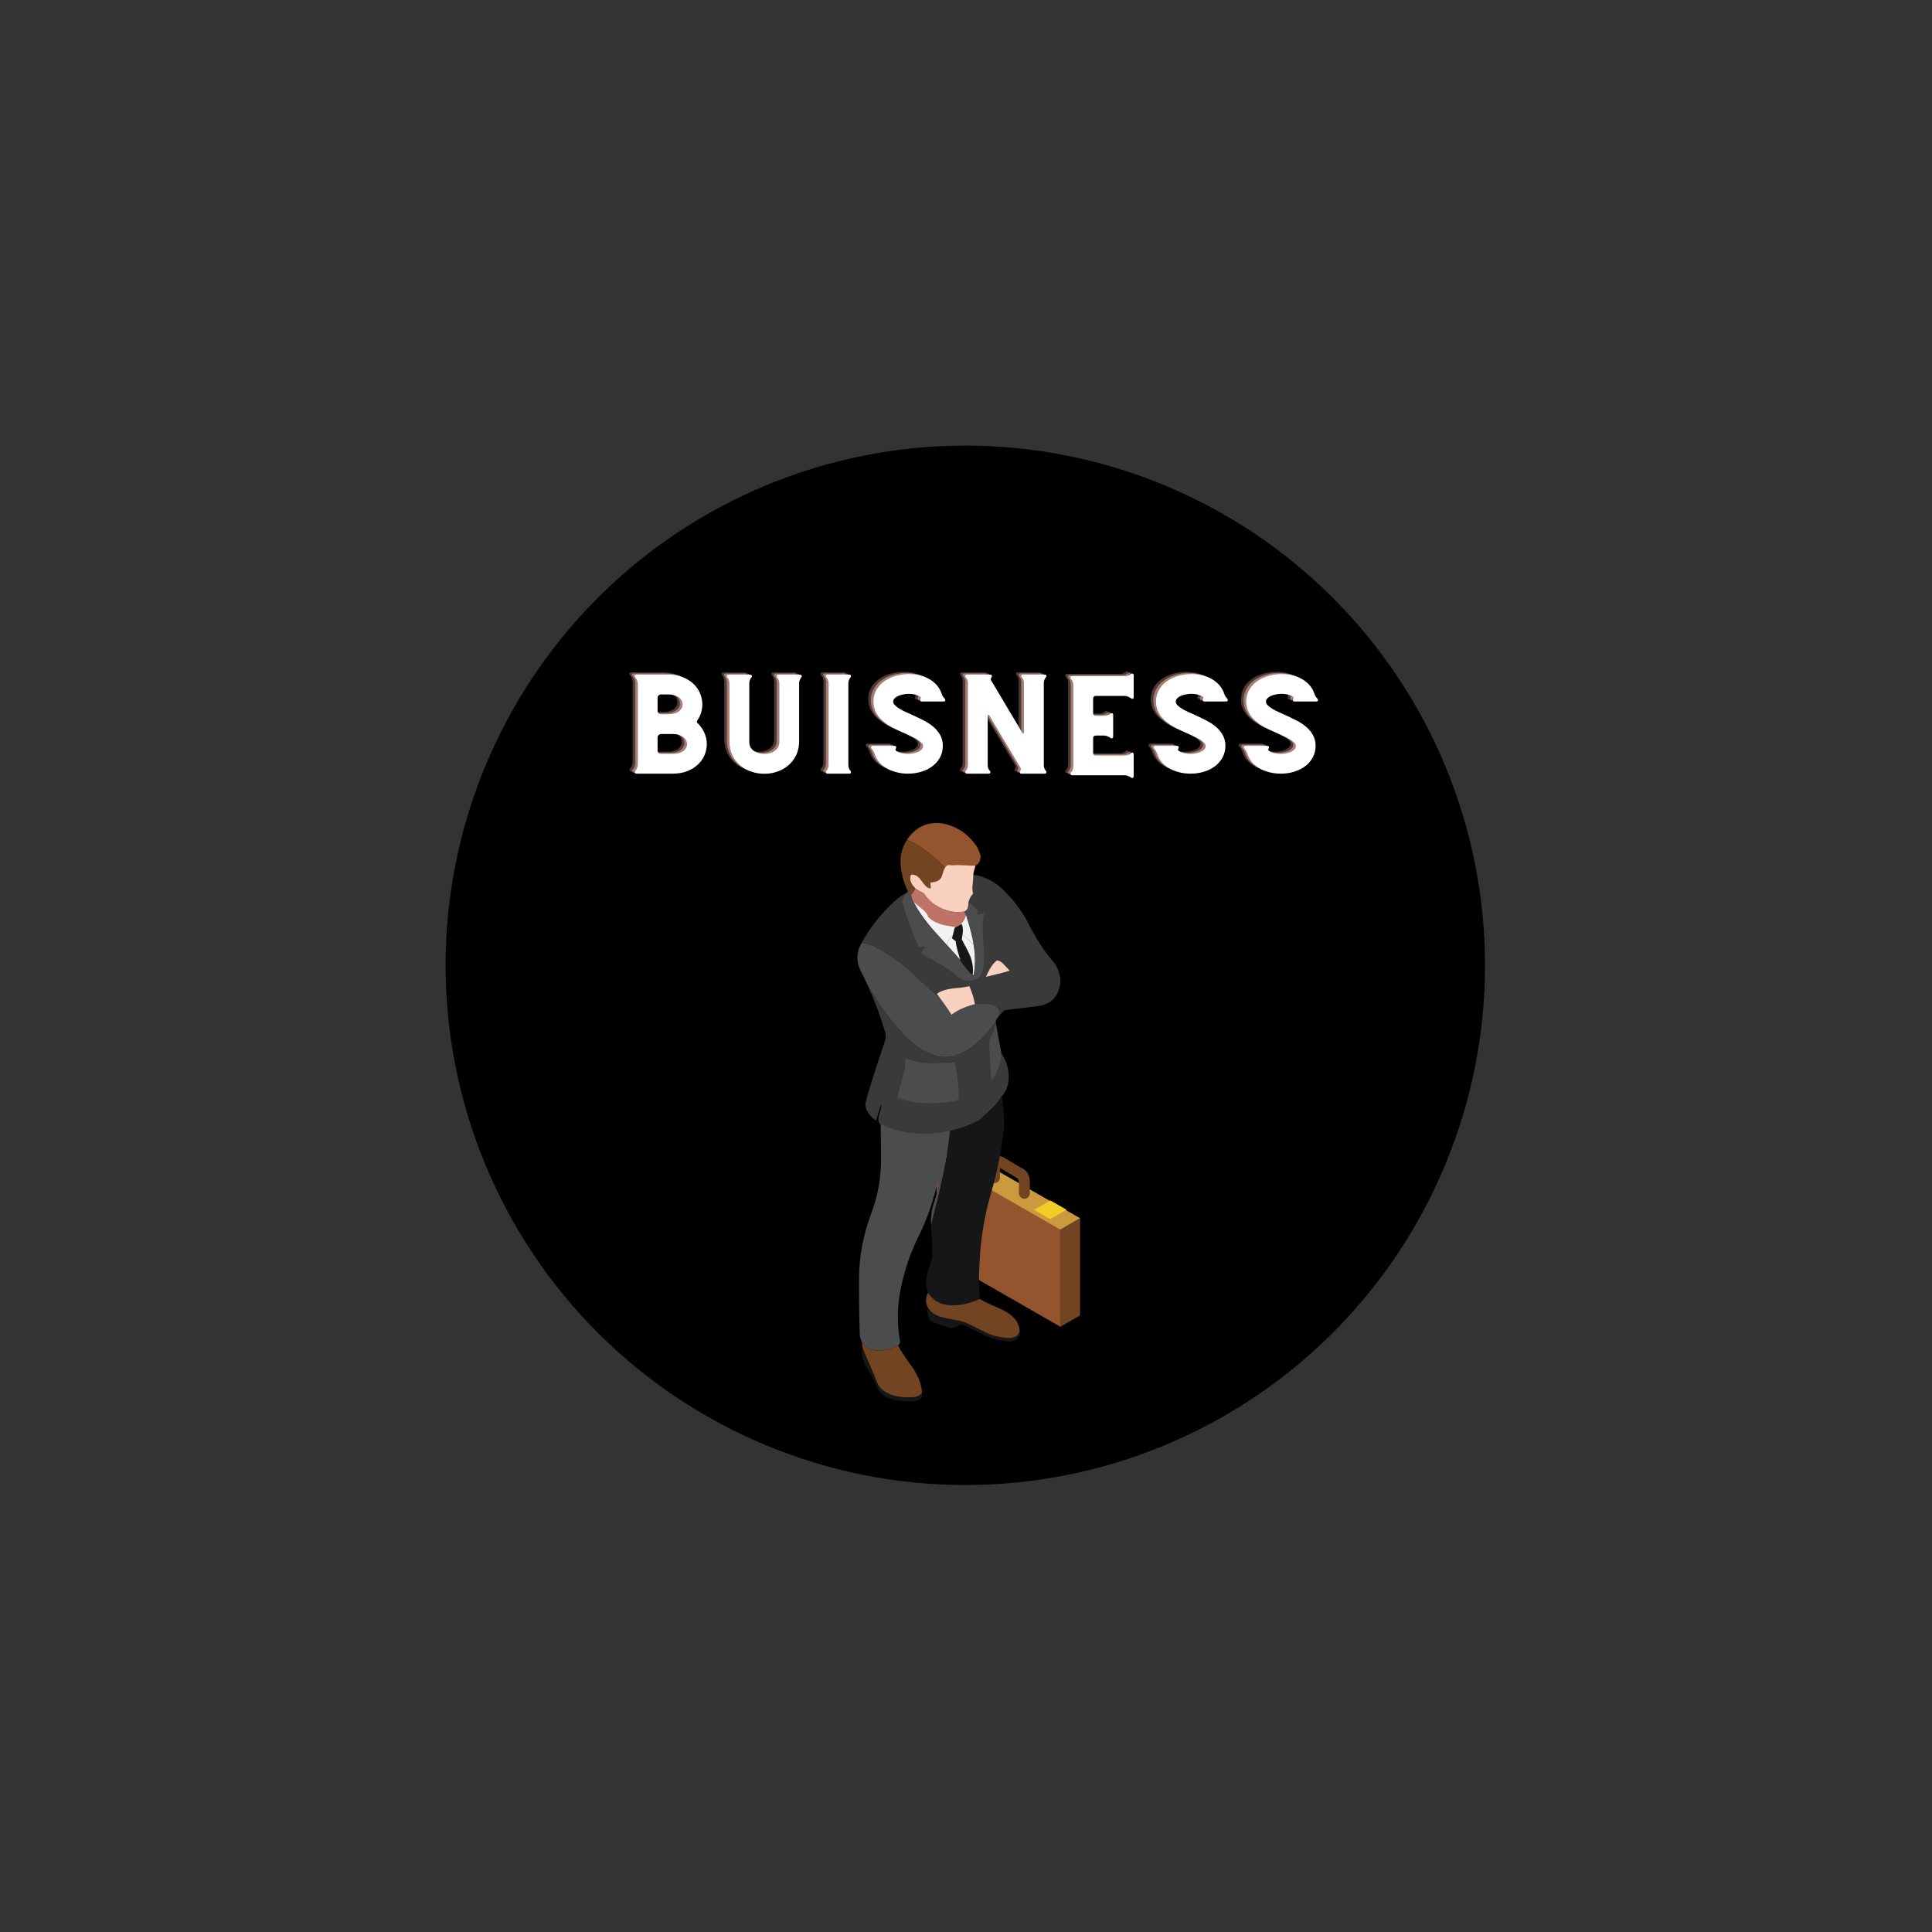 <svg xmlns="http://www.w3.org/2000/svg" xmlns:xlink="http://www.w3.org/1999/xlink" width="500" viewBox="0 0 375 375" height="500" preserveAspectRatio="xMidYMid meet"><rect x="0" y="0" width="375" height="375" fill="#333333" stroke="none"/><defs><g></g><clipPath id="c95963393b"><path d="M 86.488 86.488 L 288.238 86.488 L 288.238 288.238 L 86.488 288.238 Z M 86.488 86.488 " clip-rule="nonzero"></path></clipPath><clipPath id="ea5226448e"><path d="M 166.195 183 L 195 183 L 195 206 L 166.195 206 Z M 166.195 183 " clip-rule="nonzero"></path></clipPath><clipPath id="84655cb3df"><path d="M 176 159.613 L 191 159.613 L 191 169 L 176 169 Z M 176 159.613 " clip-rule="nonzero"></path></clipPath><clipPath id="43d97d8bda"><path d="M 181.41 222.48 L 209.652 222.48 L 209.652 238.961 L 181.41 238.961 Z M 181.41 222.48 " clip-rule="nonzero"></path></clipPath><clipPath id="1ab24d1108"><path d="M 205.52 236.301 L 209.652 236.301 L 209.652 257.566 L 205.52 257.566 Z M 205.52 236.301 " clip-rule="nonzero"></path></clipPath><clipPath id="d879c429a3"><path d="M 166.195 218 L 185 218 L 185 263 L 166.195 263 Z M 166.195 218 " clip-rule="nonzero"></path></clipPath><clipPath id="56c179ca9e"><path d="M 167 261.289 L 179.27 261.289 L 179.27 272.023 L 167 272.023 Z M 167 261.289 " clip-rule="nonzero"></path></clipPath></defs><g clip-path="url(#c95963393b)"><path fill="#000000" d="M 288.238 187.363 C 288.238 189.016 288.199 190.664 288.117 192.316 C 288.039 193.965 287.918 195.609 287.754 197.254 C 287.594 198.895 287.391 200.535 287.148 202.168 C 286.906 203.801 286.625 205.426 286.301 207.043 C 285.98 208.664 285.617 210.273 285.219 211.875 C 284.816 213.477 284.375 215.066 283.895 216.648 C 283.418 218.227 282.898 219.793 282.344 221.348 C 281.789 222.902 281.191 224.441 280.562 225.969 C 279.93 227.492 279.262 229.004 278.555 230.496 C 277.848 231.988 277.105 233.461 276.328 234.918 C 275.551 236.375 274.738 237.809 273.887 239.227 C 273.039 240.641 272.156 242.035 271.238 243.406 C 270.324 244.781 269.371 246.129 268.387 247.457 C 267.406 248.781 266.391 250.082 265.344 251.359 C 264.297 252.637 263.219 253.887 262.109 255.109 C 261 256.332 259.863 257.527 258.695 258.695 C 257.527 259.863 256.332 261 255.109 262.109 C 253.887 263.219 252.637 264.297 251.359 265.344 C 250.082 266.391 248.781 267.406 247.457 268.387 C 246.129 269.371 244.781 270.324 243.41 271.238 C 242.035 272.156 240.641 273.039 239.227 273.887 C 237.809 274.738 236.375 275.551 234.918 276.328 C 233.461 277.105 231.988 277.848 230.496 278.555 C 229.004 279.262 227.492 279.93 225.969 280.562 C 224.441 281.191 222.902 281.785 221.348 282.344 C 219.793 282.898 218.227 283.418 216.648 283.895 C 215.066 284.375 213.477 284.816 211.875 285.219 C 210.273 285.617 208.664 285.98 207.043 286.301 C 205.426 286.625 203.801 286.906 202.168 287.148 C 200.535 287.391 198.895 287.594 197.254 287.754 C 195.609 287.918 193.965 288.039 192.316 288.117 C 190.664 288.199 189.016 288.238 187.363 288.238 C 185.715 288.238 184.062 288.199 182.414 288.117 C 180.766 288.039 179.121 287.918 177.477 287.754 C 175.836 287.594 174.195 287.391 172.562 287.148 C 170.93 286.906 169.305 286.625 167.684 286.301 C 166.066 285.98 164.457 285.617 162.855 285.219 C 161.254 284.816 159.664 284.375 158.082 283.895 C 156.504 283.418 154.938 282.898 153.383 282.344 C 151.828 281.785 150.285 281.191 148.762 280.562 C 147.238 279.93 145.727 279.262 144.234 278.555 C 142.742 277.848 141.27 277.105 139.812 276.328 C 138.355 275.551 136.922 274.738 135.504 273.887 C 134.09 273.039 132.695 272.156 131.32 271.238 C 129.949 270.324 128.602 269.371 127.273 268.387 C 125.949 267.406 124.648 266.391 123.371 265.344 C 122.094 264.297 120.844 263.219 119.621 262.109 C 118.398 261 117.203 259.863 116.035 258.695 C 114.867 257.527 113.73 256.332 112.621 255.109 C 111.512 253.887 110.434 252.637 109.387 251.359 C 108.34 250.082 107.324 248.781 106.34 247.457 C 105.359 246.129 104.406 244.781 103.492 243.406 C 102.574 242.035 101.691 240.641 100.84 239.227 C 99.992 237.809 99.18 236.375 98.402 234.918 C 97.621 233.461 96.883 231.988 96.176 230.496 C 95.469 229.004 94.801 227.492 94.168 225.969 C 93.535 224.441 92.941 222.902 92.387 221.348 C 91.832 219.793 91.312 218.227 90.832 216.648 C 90.355 215.066 89.914 213.477 89.512 211.875 C 89.113 210.273 88.75 208.664 88.43 207.043 C 88.105 205.426 87.824 203.801 87.582 202.168 C 87.34 200.535 87.137 198.895 86.977 197.254 C 86.812 195.609 86.691 193.965 86.613 192.316 C 86.531 190.664 86.488 189.016 86.488 187.363 C 86.488 185.715 86.531 184.062 86.613 182.414 C 86.691 180.766 86.812 179.121 86.977 177.477 C 87.137 175.836 87.34 174.195 87.582 172.562 C 87.824 170.93 88.105 169.305 88.43 167.684 C 88.75 166.066 89.113 164.457 89.512 162.855 C 89.914 161.254 90.355 159.664 90.832 158.082 C 91.312 156.504 91.832 154.938 92.387 153.383 C 92.941 151.828 93.535 150.285 94.168 148.762 C 94.801 147.238 95.469 145.727 96.176 144.234 C 96.883 142.742 97.625 141.27 98.402 139.812 C 99.18 138.355 99.992 136.922 100.84 135.504 C 101.691 134.09 102.574 132.695 103.492 131.32 C 104.406 129.949 105.359 128.602 106.34 127.273 C 107.324 125.949 108.34 124.648 109.387 123.371 C 110.434 122.094 111.512 120.844 112.621 119.621 C 113.73 118.398 114.867 117.203 116.035 116.035 C 117.203 114.867 118.398 113.73 119.621 112.621 C 120.844 111.512 122.094 110.434 123.371 109.387 C 124.648 108.34 125.949 107.324 127.273 106.34 C 128.602 105.359 129.949 104.406 131.32 103.492 C 132.695 102.574 134.09 101.691 135.504 100.84 C 136.922 99.992 138.355 99.18 139.812 98.402 C 141.27 97.621 142.742 96.883 144.234 96.176 C 145.727 95.469 147.238 94.801 148.762 94.168 C 150.289 93.535 151.828 92.941 153.383 92.387 C 154.938 91.832 156.504 91.312 158.082 90.832 C 159.664 90.355 161.254 89.914 162.855 89.512 C 164.457 89.113 166.066 88.75 167.684 88.43 C 169.305 88.105 170.93 87.824 172.562 87.582 C 174.195 87.34 175.836 87.137 177.477 86.977 C 179.121 86.812 180.766 86.691 182.414 86.613 C 184.062 86.531 185.715 86.488 187.363 86.488 C 189.016 86.488 190.664 86.531 192.316 86.613 C 193.965 86.691 195.609 86.812 197.254 86.977 C 198.895 87.137 200.535 87.34 202.168 87.582 C 203.801 87.824 205.426 88.105 207.043 88.43 C 208.664 88.75 210.273 89.113 211.875 89.512 C 213.477 89.914 215.066 90.355 216.648 90.832 C 218.227 91.312 219.793 91.832 221.348 92.387 C 222.902 92.941 224.441 93.535 225.969 94.168 C 227.492 94.801 229.004 95.469 230.496 96.176 C 231.988 96.883 233.461 97.621 234.918 98.402 C 236.375 99.18 237.809 99.992 239.227 100.84 C 240.641 101.691 242.035 102.574 243.41 103.492 C 244.781 104.406 246.129 105.359 247.457 106.34 C 248.781 107.324 250.082 108.34 251.359 109.387 C 252.637 110.434 253.887 111.512 255.109 112.621 C 256.332 113.73 257.527 114.867 258.695 116.035 C 259.863 117.203 261 118.398 262.109 119.621 C 263.219 120.844 264.297 122.094 265.344 123.371 C 266.391 124.648 267.406 125.949 268.387 127.273 C 269.371 128.602 270.324 129.949 271.238 131.32 C 272.156 132.695 273.039 134.09 273.887 135.504 C 274.738 136.922 275.551 138.355 276.328 139.812 C 277.105 141.27 277.848 142.742 278.555 144.234 C 279.262 145.727 279.93 147.238 280.562 148.762 C 281.191 150.285 281.789 151.828 282.344 153.383 C 282.898 154.938 283.418 156.504 283.895 158.082 C 284.375 159.664 284.816 161.254 285.219 162.855 C 285.617 164.457 285.98 166.066 286.301 167.684 C 286.625 169.305 286.906 170.93 287.148 172.562 C 287.391 174.195 287.594 175.836 287.754 177.477 C 287.918 179.121 288.039 180.766 288.117 182.414 C 288.199 184.062 288.238 185.715 288.238 187.363 Z M 288.238 187.363 " fill-opacity="1" fill-rule="nonzero"></path></g><path fill="#3a3a3b" d="M 193.223 198.348 L 194.324 204.355 C 195.215 205.688 195.707 207.098 195.797 208.582 C 195.887 210.215 195.449 211.613 194.484 212.785 C 194.02 213.617 193.34 214.477 192.449 215.359 C 191.359 216.336 190.547 217.074 190.012 217.57 C 186.992 219.094 183.832 219.953 180.527 220.145 C 176.977 220.34 173.781 219.73 170.941 218.312 C 170.492 217.906 170.387 217.27 170.617 216.398 C 170.777 215.918 170.887 215.566 170.941 215.336 C 171.047 214.91 171.074 214.555 171.02 214.273 C 170.93 214.52 170.77 215.062 170.539 215.895 C 170.359 216.566 170.172 217.109 169.977 217.516 C 168.262 216.133 167.645 214.828 168.129 213.609 C 168.164 213.5 168.254 213.148 168.395 212.547 C 169.465 209 170.59 205.508 171.77 202.07 C 171.965 201.488 171.965 200.867 171.77 200.211 C 170.84 197.074 169.699 194.027 168.34 191.066 C 169.215 192.59 170.129 194.035 171.074 195.398 C 175.539 201.922 179.688 205.18 183.527 205.18 C 185.852 205.18 188.281 203.898 190.812 201.328 C 191.727 200.387 192.52 199.414 193.199 198.402 C 193.199 198.387 193.207 198.367 193.223 198.348 Z M 193.867 197.234 C 194.012 196.914 194.082 196.676 194.082 196.516 C 194.082 196.18 193.914 195.852 193.574 195.531 C 192.969 195 192.004 194.734 190.68 194.734 C 190.145 194.734 189.664 194.762 189.234 194.816 C 188.449 195.027 187.734 195.266 187.09 195.531 C 186.609 195.727 186.172 195.941 185.777 196.172 L 185.75 196.172 C 185.609 196.262 185.477 196.348 185.352 196.438 L 184.68 196.887 C 184.285 196.27 183.832 195.578 183.312 194.816 L 182.938 194.336 C 182.906 194.293 182.875 194.242 182.844 194.191 L 182.805 194.137 C 182.758 194.07 182.715 194.004 182.672 193.938 C 182.66 193.926 182.645 193.914 182.633 193.898 C 182.141 193.469 181.59 192.984 180.984 192.449 C 178.75 190.43 177.145 188.941 176.164 187.98 C 173.824 186.121 171.867 184.793 170.297 183.996 C 169.031 183.34 168.012 183.012 167.242 183.012 C 168.789 180.184 170.766 177.641 173.164 175.383 C 174.09 174.465 174.973 173.789 175.812 173.363 C 180.18 170.695 184.547 169.516 188.914 169.828 C 189.129 169.848 189.34 169.863 189.555 169.883 C 191.805 170.395 193.715 171.539 195.289 173.312 C 195.535 173.578 195.797 173.852 196.062 174.137 C 197.547 175.766 198.797 177.598 199.812 179.637 C 200.777 181.551 201.906 183.383 203.191 185.141 C 203.512 185.566 203.852 185.98 204.207 186.387 C 204.602 186.812 204.922 187.285 205.172 187.797 C 206.012 189.535 206.02 191.234 205.199 192.898 C 204.949 193.414 204.574 193.867 204.074 194.258 C 203.289 194.84 202.387 195.188 201.367 195.293 C 199.887 195.508 198.387 195.684 196.867 195.824 C 195.957 195.934 195.316 196.02 194.941 196.09 C 194.441 196.605 194.117 196.941 193.977 197.102 C 193.941 197.152 193.906 197.199 193.867 197.234 " fill-opacity="1" fill-rule="evenodd"></path><g clip-path="url(#ea5226448e)"><path fill="#4b4c4d" d="M 193.867 197.234 C 193.566 197.605 193.352 197.961 193.223 198.297 C 193.223 198.316 193.223 198.332 193.223 198.348 C 193.207 198.367 193.199 198.387 193.199 198.402 C 192.52 199.414 191.727 200.387 190.812 201.328 C 188.281 203.898 185.852 205.18 183.527 205.18 C 179.688 205.18 175.539 201.922 171.074 195.398 C 170.129 194.035 169.215 192.59 168.34 191.066 C 167.93 190.164 167.492 189.27 167.027 188.383 C 166.172 186.629 166.207 184.902 167.137 183.199 L 167.191 183.117 C 167.207 183.082 167.227 183.047 167.242 183.012 C 168.012 183.012 169.031 183.34 170.297 183.996 C 171.867 184.793 173.824 186.121 176.164 187.98 C 177.145 188.941 178.75 190.43 180.984 192.449 C 181.59 192.984 182.141 193.469 182.633 193.898 C 182.645 193.914 182.66 193.926 182.672 193.938 C 182.715 194.004 182.758 194.07 182.805 194.137 L 182.844 194.191 C 182.875 194.242 182.906 194.293 182.938 194.336 L 183.312 194.816 C 183.832 195.578 184.285 196.27 184.68 196.887 L 185.352 196.438 C 185.477 196.348 185.609 196.262 185.75 196.172 L 185.777 196.172 C 186.172 195.941 186.609 195.727 187.09 195.531 C 187.734 195.266 188.449 195.027 189.234 194.816 C 189.664 194.762 190.145 194.734 190.68 194.734 C 192.004 194.734 192.969 195 193.574 195.531 C 193.914 195.852 194.082 196.18 194.082 196.516 C 194.082 196.676 194.012 196.914 193.867 197.234 " fill-opacity="1" fill-rule="evenodd"></path></g><g clip-path="url(#84655cb3df)"><path fill="#94542d" d="M 183.461 168.426 C 182 166.969 180.535 165.723 179.066 164.684 C 177.871 163.836 176.859 163.285 176.027 163.039 C 176.438 162.402 176.926 161.836 177.492 161.332 C 178.785 160.203 180.312 159.676 182.078 159.754 C 182.332 159.758 182.582 159.773 182.828 159.801 C 183.043 159.844 183.262 159.895 183.48 159.941 C 186.152 160.629 188.234 162.16 189.723 164.531 C 189.969 165 190.168 165.512 190.316 166.055 C 190.332 166.258 190.32 166.461 190.289 166.664 C 190.176 167.312 189.848 167.777 189.312 168.055 C 188.84 168.105 188.07 168.094 187.008 168.016 C 186.023 167.953 185.258 167.965 184.707 168.055 C 184.18 167.844 183.762 167.969 183.461 168.426 " fill-opacity="1" fill-rule="evenodd"></path></g><path fill="#724422" d="M 176.027 163.039 C 176.859 163.285 177.871 163.836 179.066 164.684 C 180.535 165.723 182 166.969 183.461 168.426 C 183.434 168.465 183.406 168.504 183.387 168.547 C 183.203 168.867 183.012 169.387 182.809 170.109 C 182.578 170.887 181.836 171.297 180.582 171.348 L 180.66 172.531 C 180.273 172.492 179.93 172.32 179.625 172.016 C 179.48 171.875 179.234 171.551 178.875 171.043 C 178.582 170.625 178.312 170.332 178.07 170.168 C 177.711 169.914 177.297 169.809 176.824 169.844 C 176.617 170.301 176.609 170.785 176.805 171.293 C 176.973 171.723 177.258 172.121 177.668 172.492 C 177.488 172.973 177.215 173.406 176.84 173.785 L 176.285 173.156 C 175.43 171.355 174.941 169.629 174.828 167.977 C 174.781 167.305 174.797 166.664 174.883 166.055 C 175 165.191 175.27 164.371 175.691 163.598 C 175.797 163.406 175.906 163.219 176.027 163.039 " fill-opacity="1" fill-rule="evenodd"></path><path fill="#fad0c0" d="M 184.715 167.984 C 185.266 167.902 186.031 167.891 187.016 167.953 C 188.078 168.027 188.84 168.039 189.309 167.992 C 189.297 168.184 189.223 168.5 189.082 168.941 C 188.961 169.336 188.906 169.652 188.918 169.891 C 188.934 170.145 188.891 170.738 188.785 171.668 C 188.699 172.395 188.73 172.984 188.875 173.434 C 188.633 173.734 188.449 173.988 188.34 174.195 C 188.164 174.492 188.055 174.781 188.016 175.062 C 187.965 175.637 187.918 176 187.875 176.152 C 187.762 176.543 187.527 176.801 187.18 176.922 C 185.738 177.18 184.273 176.98 182.789 176.332 C 181.312 175.676 180.18 174.727 179.391 173.492 C 179.234 173.363 178.945 173.191 178.527 172.98 C 178.137 172.781 177.855 172.602 177.676 172.434 C 177.262 172.055 176.973 171.656 176.809 171.23 C 176.609 170.723 176.617 170.238 176.832 169.777 C 177.305 169.738 177.719 169.844 178.07 170.098 C 178.309 170.27 178.582 170.566 178.887 170.988 C 179.238 171.484 179.484 171.805 179.629 171.941 C 179.941 172.25 180.285 172.422 180.668 172.461 L 180.594 171.289 C 181.844 171.234 182.582 170.82 182.812 170.047 C 183.016 169.32 183.203 168.797 183.379 168.48 C 183.688 167.922 184.133 167.758 184.715 167.984 " fill-opacity="1" fill-rule="evenodd"></path><path fill="#fad0c0" d="M 193.691 189.039 C 192.66 189.281 191.891 189.469 191.375 189.598 C 191.711 188.844 192 188.266 192.25 187.863 C 192.629 187.238 193.047 186.754 193.504 186.41 C 193.941 186.434 194.391 186.695 194.848 187.195 C 195.562 187.977 195.941 188.383 195.984 188.41 C 195.363 188.602 194.602 188.812 193.691 189.039 " fill-opacity="1" fill-rule="evenodd"></path><path fill="#fad0c0" d="M 188.148 191.418 C 188.68 192.629 189.039 193.789 189.234 194.895 C 187.305 195.395 185.789 196.082 184.68 196.965 C 184.297 196.336 183.84 195.648 183.312 194.902 C 182.992 194.453 182.508 193.785 181.848 192.902 C 182.57 192.371 183.586 192.027 184.902 191.863 C 185.266 191.82 185.809 191.762 186.539 191.695 C 187.184 191.617 187.723 191.527 188.148 191.418 " fill-opacity="1" fill-rule="evenodd"></path><path fill="#be7366" d="M 177.676 172.434 C 177.855 172.602 178.137 172.781 178.527 172.98 C 178.945 173.191 179.234 173.363 179.391 173.492 C 180.18 174.727 181.312 175.676 182.789 176.332 C 184.273 176.98 185.738 177.18 187.18 176.922 L 187.539 177.738 C 187.363 178.531 187.051 179.09 186.598 179.422 C 186.418 179.535 186 179.766 185.344 180.109 C 184.133 179.949 183.215 179.77 182.586 179.574 C 181.582 179.266 180.785 178.809 180.191 178.207 C 180.031 177.66 179.637 177.141 178.996 176.641 C 178.031 175.887 177.508 175.461 177.43 175.375 C 177.168 174.953 176.973 174.402 176.84 173.723 C 177.207 173.348 177.484 172.918 177.676 172.434 " fill-opacity="1" fill-rule="evenodd"></path><path fill="#141617" d="M 186.906 180.949 C 186.898 181.082 186.828 181.605 186.695 182.52 C 186.281 182.652 185.883 182.77 185.5 182.875 L 184.77 182.324 L 185.344 180.109 C 186 179.766 186.418 179.535 186.598 179.422 C 186.832 179.84 186.934 180.352 186.906 180.949 " fill-opacity="1" fill-rule="evenodd"></path><path fill="#141617" d="M 188.777 189.352 C 188.395 189.02 187.977 188.566 187.531 187.996 C 187.039 187.34 186.66 186.852 186.406 186.535 C 186.156 185.734 185.977 185.133 185.867 184.727 C 185.672 184.027 185.551 183.406 185.5 182.875 C 185.883 182.77 186.281 182.652 186.695 182.52 C 187.551 184.082 188.094 185.172 188.328 185.789 C 188.816 187.074 188.969 188.262 188.777 189.352 " fill-opacity="1" fill-rule="evenodd"></path><path fill="#94542d" d="M 181.816 224.859 L 181.816 243.742 L 205.871 257.551 L 205.871 238.664 L 181.816 224.859 " fill-opacity="1" fill-rule="evenodd"></path><g clip-path="url(#43d97d8bda)"><path fill="#cc9a3e" d="M 205.934 238.758 L 181.785 224.898 L 185.641 222.68 L 209.656 236.465 L 205.934 238.758 " fill-opacity="1" fill-rule="evenodd"></path></g><path fill="#f1cd25" d="M 188.344 227.668 L 185.188 225.867 L 188.355 224.047 L 191.508 225.852 L 188.344 227.668 " fill-opacity="1" fill-rule="evenodd"></path><path fill="#724422" d="M 191.953 228.566 L 191.953 226.691 C 191.953 226.668 191.953 226.648 191.953 226.633 C 192.008 225.676 192.266 225.059 192.723 224.777 C 193.195 224.262 193.887 224.215 194.793 224.633 C 194.82 224.648 194.855 224.668 194.895 224.691 L 198.273 226.711 C 199.41 227.156 199.953 228.211 199.898 229.883 C 199.898 229.887 199.898 229.898 199.898 229.914 L 199.898 231.598 C 199.898 231.891 199.801 232.145 199.598 232.352 C 199.387 232.562 199.133 232.668 198.84 232.668 C 198.551 232.668 198.305 232.562 198.094 232.352 C 197.879 232.145 197.777 231.891 197.777 231.598 L 197.777 229.883 C 197.777 229.863 197.777 229.855 197.777 229.848 C 197.801 229.238 197.664 228.832 197.371 228.621 C 197.316 228.605 197.273 228.586 197.246 228.566 L 194.09 226.691 C 194.09 226.703 194.09 226.723 194.09 226.746 L 194.09 228.566 C 194.09 228.859 193.984 229.109 193.773 229.32 C 193.562 229.527 193.309 229.633 193.016 229.633 C 192.73 229.633 192.48 229.527 192.27 229.32 C 192.062 229.109 191.953 228.859 191.953 228.566 " fill-opacity="1" fill-rule="evenodd"></path><path fill="#f1cd25" d="M 203.852 236.629 L 200.699 234.824 L 203.867 233.008 L 207.02 234.809 L 203.852 236.629 " fill-opacity="1" fill-rule="evenodd"></path><g clip-path="url(#1ab24d1108)"><path fill="#724422" d="M 209.637 236.434 L 209.637 255.316 L 205.773 257.535 L 205.773 238.652 L 209.637 236.434 " fill-opacity="1" fill-rule="evenodd"></path></g><path fill="#141617" d="M 180.707 237.895 C 181.367 235.258 181.934 232.898 182.406 230.812 C 183.477 226.051 184.137 222.27 184.391 219.477 C 186.32 219.043 188.199 218.367 190.023 217.445 C 190.547 216.953 191.352 216.207 192.441 215.219 C 193.336 214.34 194.012 213.484 194.473 212.648 C 194.805 214.926 194.93 217.121 194.836 219.238 C 194.379 223.387 193.559 227.473 192.383 231.5 C 191.203 235.508 190.484 239.578 190.215 243.703 C 190.125 245.074 190.059 246.453 190.023 247.836 C 189.996 249.066 190.035 250.305 190.137 251.551 C 190.184 251.758 190.199 251.949 190.195 252.121 C 188.25 252.98 186.441 253.395 184.766 253.355 C 182.641 253.32 181.109 252.5 180.16 250.902 C 179.715 249.977 179.629 248.844 179.91 247.512 C 180.012 247.066 180.18 246.496 180.41 245.797 C 180.691 244.91 180.867 244.359 180.93 244.141 C 181.004 243.305 180.953 241.66 180.773 239.211 C 180.738 238.75 180.719 238.312 180.707 237.895 " fill-opacity="1" fill-rule="evenodd"></path><g clip-path="url(#d879c429a3)"><path fill="#4b4c4d" d="M 184.391 219.477 C 184.137 222.27 183.477 226.051 182.406 230.812 C 181.934 232.898 181.367 235.258 180.707 237.895 C 180.672 236.434 180.773 235.234 181.023 234.297 C 181.371 233.195 181.617 232.359 181.773 231.801 C 182.016 230.828 182.117 229.969 182.078 229.23 C 181.441 231.812 180.773 234.02 180.086 235.859 C 179.66 237.023 179.199 238.121 178.703 239.152 C 176.824 242.746 175.508 246.555 174.75 250.578 C 174.188 253.547 174.125 256.516 174.559 259.488 C 174.66 259.855 174.715 260.129 174.715 260.309 C 174.727 260.688 174.59 260.973 174.309 261.164 C 173.094 261.809 171.844 262.141 170.547 262.156 C 169.016 262.156 167.93 261.621 167.289 260.555 C 167.121 260.148 166.988 259.699 166.883 259.203 C 166.77 255.547 166.719 251.898 166.73 248.254 C 166.758 243.887 167.551 239.641 169.109 235.516 C 170.453 231.949 171.086 228.238 171.008 224.375 C 170.984 222.805 170.965 221.23 170.953 219.656 C 170.949 219.18 170.941 218.684 170.934 218.168 C 173.785 219.59 176.984 220.207 180.527 220.016 C 180.613 220.012 180.703 220.008 180.793 220 C 182.016 219.914 183.215 219.742 184.391 219.477 " fill-opacity="1" fill-rule="evenodd"></path></g><path fill="#141617" d="M 180.168 253.676 C 180.641 254.438 181.406 254.996 182.461 255.359 C 182.914 255.516 183.863 255.723 185.312 255.98 C 186.07 256.078 186.887 256.312 187.762 256.676 C 188.223 256.871 188.988 257.238 190.062 257.789 C 191.027 258.281 191.797 258.641 192.363 258.855 C 193.234 259.18 194.062 259.367 194.848 259.41 C 195.562 259.559 196.188 259.551 196.715 259.391 C 197.375 259.191 197.777 258.766 197.91 258.113 C 198.098 258.949 197.859 259.586 197.191 260.027 C 196.559 260.441 195.848 260.52 195.051 260.258 C 193.836 260.262 192.352 259.816 190.602 258.914 C 189.367 258.281 188.668 257.93 188.508 257.855 C 187.703 257.484 186.969 257.23 186.305 257.094 C 185.75 257.695 184.957 257.875 183.934 257.633 C 183.605 257.555 183.172 257.41 182.633 257.203 C 181.996 256.957 181.586 256.805 181.41 256.75 C 180.77 256.555 180.348 256.137 180.141 255.504 C 179.949 254.938 179.961 254.324 180.168 253.676 " fill-opacity="1" fill-rule="evenodd"></path><g clip-path="url(#56c179ca9e)"><path fill="#141617" d="M 167.387 261.379 C 167.656 262.195 168.109 263.312 168.746 264.738 C 169.43 266.285 169.898 267.398 170.148 268.086 C 170.508 269.098 171.238 269.875 172.336 270.414 C 173.23 270.848 174.305 271.098 175.547 271.16 C 176.527 271.191 177.148 271.188 177.406 271.156 C 178.117 271.059 178.633 270.773 178.957 270.293 C 179.125 270.934 178.922 271.402 178.363 271.703 C 177.938 271.93 177.383 272.035 176.688 272.02 C 175.117 272 173.84 271.824 172.859 271.488 C 171.465 271.004 170.547 270.18 170.109 269.012 C 169.945 268.473 169.656 267.848 169.238 267.137 C 168.746 266.34 168.387 265.746 168.156 265.344 C 167.336 263.891 167.078 262.57 167.387 261.379 " fill-opacity="1" fill-rule="evenodd"></path></g><path fill="#f2f2f2" d="M 189.031 183.527 C 188.762 183.195 188.406 182.82 187.969 182.414 C 187.512 181.984 187.129 181.656 186.82 181.422 C 186.867 181.055 186.895 180.832 186.895 180.754 C 186.934 180.145 186.832 179.633 186.59 179.211 C 187.051 178.883 187.359 178.324 187.527 177.539 C 188.27 179.785 188.762 181.727 189.004 183.363 C 189.016 183.418 189.023 183.473 189.031 183.527 Z M 184.93 181.496 C 184.887 181.527 184.844 181.559 184.805 181.594 C 184.254 182.051 183.941 182.684 183.863 183.488 C 182.586 182.098 181.824 181.266 181.582 180.984 C 179.676 178.852 178.289 176.914 177.418 175.176 C 177.508 175.266 178.031 175.684 178.992 176.434 C 179.629 176.941 180.027 177.469 180.18 178.016 C 180.781 178.609 181.582 179.066 182.578 179.387 C 183.203 179.574 184.125 179.754 185.34 179.918 Z M 186.242 185.832 C 186.293 185.988 186.34 186.156 186.395 186.336 C 186.348 186.273 186.297 186.215 186.242 186.152 L 186.242 185.832 " fill-opacity="1" fill-rule="evenodd"></path><path fill="#f2f2f2" d="M 183.863 183.488 C 183.941 182.684 184.254 182.051 184.805 181.594 C 184.844 181.559 184.887 181.527 184.93 181.496 L 184.766 182.125 L 185.496 182.68 C 185.543 183.211 185.668 183.828 185.859 184.523 C 185.949 184.84 186.074 185.277 186.242 185.828 L 186.242 186.152 C 185.672 185.473 184.93 184.641 184.016 183.652 C 183.965 183.594 183.914 183.539 183.863 183.488 Z M 189.031 183.527 L 189.031 183.535 C 189.336 185.664 189.309 187.594 188.945 189.324 L 188.777 189.152 C 188.965 188.062 188.82 186.875 188.332 185.594 C 188.09 184.969 187.539 183.875 186.684 182.316 C 186.738 181.957 186.785 181.66 186.82 181.422 C 187.129 181.656 187.512 181.984 187.969 182.414 C 188.406 182.82 188.762 183.195 189.031 183.527 " fill-opacity="1" fill-rule="evenodd"></path><path fill="#4b4c4d" d="M 175.832 173.438 C 175.922 173.348 176.074 173.227 176.285 173.086 L 176.84 173.723 C 176.973 174.402 177.168 174.953 177.43 175.375 C 178.297 177.121 179.68 179.059 181.582 181.191 C 181.836 181.473 182.648 182.359 184.02 183.844 C 185.016 184.922 185.809 185.82 186.406 186.535 C 186.66 186.852 187.039 187.34 187.531 187.996 C 187.977 188.566 188.395 189.02 188.777 189.352 L 188.957 189.523 C 189.328 187.746 189.348 185.762 189.012 183.562 C 188.762 181.934 188.27 179.992 187.539 177.738 L 187.18 176.922 C 187.527 176.801 187.762 176.543 187.875 176.152 C 187.918 176 187.965 175.637 188.016 175.062 C 188.562 175.602 189.152 176.121 189.777 176.617 L 189.562 177.488 C 190.492 177.387 190.973 177.336 191.004 177.332 C 190.703 178.551 190.656 180.379 190.863 182.816 C 190.965 184.051 191.02 184.969 191.023 185.566 C 191.035 186.578 190.945 187.484 190.758 188.285 C 190.695 188.812 190.473 189.258 190.086 189.625 C 189.727 189.969 189.277 190.199 188.738 190.324 C 188.219 190.445 187.703 190.441 187.195 190.316 C 186.656 190.18 186.223 189.926 185.887 189.551 C 185.027 188.75 183.891 187.941 182.484 187.121 C 180.848 186.23 179.625 185.551 178.816 185.082 L 179.617 183.668 L 178.391 183.91 C 177.141 181.273 176.062 178.367 175.152 175.195 C 175.129 174.91 175.191 174.602 175.344 174.27 C 175.422 174.109 175.582 173.828 175.832 173.438 " fill-opacity="1" fill-rule="evenodd"></path><path fill="#4b4c4d" d="M 193.742 201.203 C 193.871 201.879 194.062 202.887 194.32 204.23 C 194.355 205.211 194.203 206.18 193.859 207.145 C 193.539 208.086 193.066 208.953 192.441 209.754 C 192.312 208.039 192.223 206.758 192.168 205.91 C 192.066 204.383 192.023 203.102 192.035 202.062 C 192.422 201.234 192.688 200.609 192.84 200.176 C 193.125 199.453 193.25 198.789 193.227 198.176 C 193.355 199.027 193.527 200.039 193.742 201.203 Z M 185.898 209.582 C 186.039 210.801 186.102 211.93 186.09 212.973 C 186.129 213.203 186.043 213.379 185.84 213.504 C 185.711 213.582 185.512 213.645 185.246 213.695 C 183.352 214.074 181.504 214.223 179.699 214.133 C 177.781 214.043 175.961 213.707 174.234 213.125 C 174.297 212.566 174.43 211.91 174.637 211.164 C 174.891 210.312 175.078 209.672 175.191 209.238 C 175.652 207.668 175.82 206.359 175.691 205.32 C 176.973 205.965 178.547 206.32 180.43 206.383 C 180.699 206.395 182.336 206.348 185.34 206.23 C 185.586 207.512 185.77 208.629 185.898 209.582 " fill-opacity="1" fill-rule="evenodd"></path><path fill="#724422" d="M 184.766 253.359 C 186.441 253.395 188.25 252.98 190.195 252.121 C 190.68 252.449 191.441 252.844 192.477 253.301 C 193.742 253.848 194.566 254.219 194.953 254.422 C 196.832 255.426 197.816 256.719 197.906 258.309 C 197.766 258.953 197.371 259.379 196.719 259.586 C 196.18 259.75 195.555 259.754 194.836 259.602 C 194.059 259.566 193.234 259.379 192.363 259.051 C 191.785 258.836 191.02 258.48 190.059 257.984 C 188.984 257.438 188.219 257.066 187.758 256.863 C 186.887 256.508 186.07 256.277 185.301 256.176 C 183.859 255.922 182.91 255.715 182.465 255.547 C 181.402 255.191 180.637 254.633 180.16 253.871 C 179.879 253.414 179.738 252.922 179.738 252.387 C 179.738 251.84 179.879 251.348 180.16 250.902 C 181.109 252.5 182.641 253.32 184.766 253.359 Z M 177.188 265.523 C 178.336 267.289 178.926 268.887 178.953 270.324 C 178.633 270.805 178.117 271.09 177.398 271.18 C 177.141 271.219 176.523 271.223 175.539 271.199 C 174.297 271.133 173.23 270.883 172.332 270.438 C 171.234 269.902 170.504 269.129 170.148 268.113 C 169.902 267.43 169.438 266.309 168.746 264.762 C 168.105 263.34 167.652 262.223 167.383 261.41 C 167.359 261.285 167.324 261 167.289 260.555 C 167.93 261.621 169.016 262.156 170.547 262.156 C 171.844 262.141 173.094 261.809 174.309 261.164 C 174.836 262.168 175.793 263.621 177.188 265.523 " fill-opacity="1" fill-rule="evenodd"></path><g fill="#ffc1b2" fill-opacity="0.302"><g transform="translate(119.843, 149.731)"><g><path d="M 14.508 -9.828 C 14.434 -9.887 14.395 -9.965 14.395 -10.059 C 14.375 -10.137 14.395 -10.215 14.449 -10.293 C 14.781 -10.758 15.031 -11.258 15.207 -11.801 C 15.359 -12.344 15.457 -12.883 15.457 -13.445 C 15.457 -14.141 15.301 -14.855 15.031 -15.555 C 14.742 -16.25 14.316 -16.871 13.754 -17.41 C 13.195 -17.953 12.496 -18.379 11.664 -18.727 C 10.832 -19.055 9.867 -19.23 8.781 -19.23 L 2.613 -19.23 C 2.477 -19.23 2.379 -19.172 2.34 -19.055 C 2.281 -18.938 2.301 -18.824 2.398 -18.746 C 2.746 -18.359 2.941 -17.895 2.941 -17.371 L 2.941 -1.855 C 2.941 -1.316 2.746 -0.852 2.398 -0.465 C 2.32 -0.348 2.32 -0.25 2.379 -0.156 C 2.418 -0.039 2.516 0 2.648 0 L 9.652 0 C 10.738 0 11.703 -0.156 12.535 -0.484 C 13.367 -0.812 14.062 -1.258 14.625 -1.801 C 15.188 -2.34 15.613 -2.941 15.902 -3.637 C 16.172 -4.312 16.328 -5.012 16.328 -5.746 C 16.328 -6.52 16.152 -7.254 15.844 -7.949 C 15.535 -8.648 15.09 -9.285 14.508 -9.828 Z M 6.77 -12.188 L 6.77 -14.723 C 6.77 -14.895 6.828 -15.051 6.965 -15.188 C 7.102 -15.301 7.254 -15.379 7.449 -15.379 L 8.781 -15.379 C 9.266 -15.379 9.691 -15.32 10.059 -15.207 C 10.406 -15.09 10.719 -14.953 10.949 -14.781 C 11.184 -14.586 11.336 -14.395 11.453 -14.16 C 11.57 -13.93 11.625 -13.676 11.625 -13.445 C 11.625 -12.961 11.434 -12.555 11.066 -12.227 C 10.562 -11.762 9.789 -11.531 8.781 -11.531 L 7.449 -11.531 C 7.254 -11.531 7.102 -11.59 6.965 -11.723 C 6.828 -11.84 6.77 -11.996 6.77 -12.188 Z M 11.938 -4.527 C 11.434 -4.062 10.66 -3.832 9.652 -3.832 L 7.449 -3.832 C 7.254 -3.832 7.102 -3.887 6.965 -4.023 C 6.828 -4.141 6.77 -4.312 6.77 -4.508 L 6.77 -7.023 C 6.77 -7.195 6.828 -7.352 6.965 -7.488 C 7.102 -7.621 7.254 -7.699 7.449 -7.699 L 9.652 -7.699 C 10.137 -7.699 10.562 -7.641 10.91 -7.527 C 11.258 -7.41 11.57 -7.254 11.801 -7.082 C 12.031 -6.887 12.207 -6.695 12.324 -6.461 C 12.438 -6.23 12.496 -5.977 12.496 -5.746 C 12.496 -5.281 12.305 -4.875 11.938 -4.527 Z M 11.938 -4.527 "></path></g></g></g><g fill="#ffc1b2" fill-opacity="0.302"><g transform="translate(137.718, 149.731)"><g><path d="M 16.578 -19.211 L 12.305 -19.211 C 12.168 -19.211 12.07 -19.152 12.031 -19.055 C 11.977 -18.938 11.977 -18.844 12.051 -18.746 C 12.363 -18.379 12.535 -17.973 12.535 -17.527 L 12.535 -6.25 C 12.535 -5.648 12.383 -5.184 12.109 -4.875 C 11.84 -4.547 11.531 -4.312 11.184 -4.16 C 10.832 -4.004 10.504 -3.906 10.195 -3.867 C 9.887 -3.832 9.691 -3.832 9.613 -3.832 C 9.539 -3.832 9.324 -3.832 9.016 -3.867 C 8.707 -3.906 8.375 -4.004 8.027 -4.16 C 7.68 -4.312 7.371 -4.547 7.102 -4.875 C 6.828 -5.184 6.695 -5.648 6.695 -6.25 L 6.695 -17.527 C 6.695 -17.992 6.848 -18.398 7.156 -18.746 C 7.215 -18.844 7.215 -18.938 7.176 -19.055 C 7.121 -19.152 7.023 -19.211 6.906 -19.211 L 2.633 -19.211 C 2.496 -19.211 2.398 -19.152 2.359 -19.055 C 2.301 -18.938 2.301 -18.844 2.379 -18.746 C 2.688 -18.398 2.844 -17.992 2.844 -17.527 L 2.844 -6.25 C 2.844 -5.281 3.039 -4.391 3.426 -3.578 C 3.812 -2.766 4.352 -2.07 5.086 -1.488 C 5.707 -0.988 6.402 -0.617 7.176 -0.367 C 7.949 -0.098 8.762 0.02 9.613 0.02 C 10.465 0.02 11.258 -0.098 12.031 -0.367 C 12.809 -0.617 13.504 -0.988 14.121 -1.488 C 14.855 -2.07 15.398 -2.766 15.785 -3.578 C 16.172 -4.391 16.367 -5.281 16.367 -6.25 L 16.367 -17.527 C 16.367 -17.953 16.52 -18.359 16.832 -18.746 C 16.906 -18.844 16.906 -18.938 16.852 -19.055 C 16.793 -19.152 16.695 -19.211 16.578 -19.211 Z M 16.578 -19.211 "></path></g></g></g><g fill="#ffc1b2" fill-opacity="0.302"><g transform="translate(156.947, 149.731)"><g><path d="M 6.695 -1.703 L 6.695 -17.527 C 6.695 -17.992 6.848 -18.398 7.156 -18.746 C 7.215 -18.844 7.215 -18.938 7.176 -19.055 C 7.121 -19.172 7.023 -19.23 6.906 -19.23 L 2.633 -19.23 C 2.496 -19.23 2.398 -19.172 2.359 -19.055 C 2.301 -18.938 2.301 -18.844 2.379 -18.746 C 2.688 -18.398 2.863 -17.992 2.863 -17.527 L 2.863 -1.703 C 2.863 -1.238 2.688 -0.832 2.379 -0.484 C 2.301 -0.367 2.301 -0.27 2.359 -0.156 C 2.398 -0.039 2.496 0 2.633 0 L 6.906 0 C 7.023 0 7.121 -0.039 7.176 -0.156 C 7.215 -0.27 7.215 -0.367 7.156 -0.484 C 7.004 -0.637 6.887 -0.832 6.809 -1.043 C 6.73 -1.258 6.695 -1.469 6.695 -1.703 Z M 6.695 -1.703 "></path></g></g></g><g fill="#ffc1b2" fill-opacity="0.302"><g transform="translate(166.504, 149.731)"><g><path d="M 15.902 -14.469 L 15.805 -14.586 C 15.535 -14.855 15.359 -15.168 15.246 -15.516 C 14.895 -16.598 14.18 -17.488 13.137 -18.184 C 12.555 -18.551 11.898 -18.844 11.164 -19.035 C 10.426 -19.23 9.672 -19.328 8.859 -19.328 C 8.047 -19.328 7.254 -19.211 6.5 -19.016 C 5.746 -18.824 5.07 -18.531 4.469 -18.164 C 3.656 -17.664 3.055 -17.062 2.633 -16.348 C 2.207 -15.633 2.012 -14.855 2.012 -14.008 C 2.012 -12.383 2.766 -10.988 4.312 -9.848 C 4.855 -9.422 5.438 -9.074 6.074 -8.762 C 6.715 -8.453 7.371 -8.145 8.027 -7.875 C 8.414 -7.68 8.84 -7.488 9.266 -7.293 C 9.691 -7.102 10.078 -6.887 10.426 -6.695 C 10.777 -6.48 11.066 -6.27 11.297 -6.055 C 11.531 -5.824 11.645 -5.609 11.645 -5.398 C 11.645 -5.125 11.551 -4.875 11.355 -4.68 C 11.164 -4.488 10.91 -4.312 10.621 -4.199 C 10.332 -4.082 10.02 -3.984 9.672 -3.926 C 9.324 -3.852 9.016 -3.832 8.707 -3.832 C 8.32 -3.832 7.934 -3.867 7.508 -3.965 C 7.082 -4.043 6.715 -4.199 6.422 -4.41 C 6.344 -4.469 6.289 -4.547 6.289 -4.645 C 6.27 -4.738 6.289 -4.816 6.363 -4.895 L 6.383 -4.914 C 6.441 -5.012 6.441 -5.105 6.402 -5.223 C 6.344 -5.34 6.25 -5.398 6.133 -5.398 L 1.855 -5.398 C 1.723 -5.398 1.625 -5.34 1.586 -5.223 C 1.527 -5.105 1.527 -5.012 1.605 -4.914 L 1.684 -4.836 C 1.953 -4.527 2.129 -4.199 2.242 -3.867 C 2.594 -2.746 3.289 -1.855 4.371 -1.18 C 4.953 -0.793 5.629 -0.504 6.363 -0.309 C 7.102 -0.098 7.895 0 8.707 0 C 9.672 0 10.582 -0.137 11.414 -0.406 C 12.246 -0.676 12.961 -1.043 13.562 -1.527 C 14.16 -1.992 14.625 -2.574 14.973 -3.23 C 15.301 -3.887 15.477 -4.605 15.477 -5.398 C 15.477 -6.23 15.281 -6.965 14.914 -7.582 C 14.547 -8.203 14.082 -8.746 13.504 -9.207 C 12.922 -9.672 12.305 -10.059 11.605 -10.406 C 10.91 -10.758 10.234 -11.066 9.574 -11.375 C 9.133 -11.57 8.688 -11.762 8.242 -11.977 C 7.797 -12.168 7.391 -12.383 7.043 -12.613 C 6.695 -12.824 6.402 -13.059 6.172 -13.289 C 5.938 -13.523 5.844 -13.754 5.844 -14.008 C 5.844 -14.219 5.918 -14.414 6.113 -14.605 C 6.289 -14.801 6.52 -14.953 6.809 -15.09 C 7.082 -15.207 7.41 -15.301 7.777 -15.379 C 8.125 -15.457 8.492 -15.496 8.859 -15.496 C 9.285 -15.496 9.711 -15.438 10.098 -15.359 C 10.484 -15.262 10.793 -15.129 11.066 -14.953 C 11.145 -14.895 11.199 -14.82 11.199 -14.723 C 11.199 -14.625 11.184 -14.547 11.125 -14.488 L 11.125 -14.469 C 11.047 -14.355 11.047 -14.258 11.105 -14.16 C 11.145 -14.043 11.238 -14.008 11.375 -14.008 L 15.652 -14.008 C 15.766 -14.008 15.863 -14.043 15.922 -14.16 C 15.961 -14.258 15.961 -14.355 15.902 -14.469 Z M 15.902 -14.469 "></path></g></g></g><g fill="#ffc1b2" fill-opacity="0.302"><g transform="translate(184.011, 149.731)"><g><path d="M 18.031 -0.484 L 18.012 -0.504 C 17.703 -0.812 17.566 -1.199 17.566 -1.664 L 17.566 -17.566 C 17.566 -18.012 17.703 -18.398 18.012 -18.727 L 18.031 -18.746 C 18.09 -18.844 18.09 -18.938 18.051 -19.055 C 17.992 -19.172 17.895 -19.23 17.777 -19.23 L 13.504 -19.23 C 13.367 -19.23 13.27 -19.172 13.23 -19.055 C 13.176 -18.938 13.176 -18.844 13.25 -18.746 L 13.27 -18.727 C 13.562 -18.398 13.715 -18.012 13.715 -17.566 L 13.715 -7.949 C 13.715 -7.875 13.676 -7.816 13.602 -7.797 C 13.523 -7.777 13.465 -7.797 13.426 -7.875 L 7.371 -18.051 C 7.215 -18.281 7.254 -18.516 7.449 -18.746 C 7.508 -18.844 7.508 -18.938 7.469 -19.055 C 7.41 -19.172 7.312 -19.23 7.195 -19.23 L 6.676 -19.23 L 6.676 -19.211 L 6.676 -19.23 L 2.633 -19.23 C 2.496 -19.23 2.398 -19.172 2.359 -19.055 C 2.301 -18.938 2.301 -18.844 2.379 -18.746 C 2.688 -18.398 2.844 -18.012 2.844 -17.586 L 2.844 -1.645 C 2.844 -1.199 2.688 -0.812 2.379 -0.484 C 2.301 -0.367 2.301 -0.27 2.359 -0.156 C 2.398 -0.039 2.496 0 2.633 0 L 6.906 0 C 7.023 0 7.121 -0.039 7.176 -0.156 C 7.215 -0.27 7.215 -0.367 7.156 -0.484 L 7.121 -0.523 C 6.809 -0.832 6.676 -1.219 6.676 -1.684 L 6.676 -11.277 C 6.676 -11.355 6.695 -11.395 6.77 -11.414 C 6.848 -11.434 6.906 -11.414 6.965 -11.355 L 13.039 -1.16 C 13.156 -0.91 13.137 -0.676 12.961 -0.484 C 12.883 -0.367 12.883 -0.27 12.941 -0.156 C 12.98 -0.039 13.078 0 13.215 0 L 17.777 0 C 17.895 0 17.992 -0.039 18.051 -0.156 C 18.09 -0.27 18.09 -0.367 18.031 -0.484 Z M 18.031 -0.484 "></path></g></g></g><g fill="#ffc1b2" fill-opacity="0.302"><g transform="translate(204.421, 149.731)"><g><path d="M 14.082 -19.363 C 13.754 -19.055 13.367 -18.922 12.941 -18.922 L 2.633 -18.922 C 2.496 -18.922 2.398 -18.863 2.359 -18.746 C 2.301 -18.629 2.301 -18.531 2.379 -18.438 L 2.438 -18.379 C 2.746 -18.031 2.902 -17.625 2.902 -17.16 L 2.902 -1.449 C 2.902 -1.219 2.863 -1.008 2.785 -0.793 C 2.707 -0.582 2.594 -0.387 2.438 -0.23 L 2.379 -0.176 C 2.301 -0.059 2.301 0.039 2.359 0.156 C 2.398 0.27 2.496 0.309 2.633 0.309 L 12.941 0.309 C 13.367 0.309 13.754 0.465 14.082 0.754 C 14.18 0.852 14.297 0.871 14.414 0.812 C 14.527 0.773 14.605 0.676 14.605 0.523 L 14.605 -3.793 C 14.605 -3.906 14.547 -4.004 14.434 -4.062 C 14.316 -4.102 14.199 -4.082 14.121 -4.004 C 13.773 -3.676 13.367 -3.52 12.902 -3.52 L 7.215 -3.52 C 7.082 -3.52 6.965 -3.559 6.867 -3.656 C 6.77 -3.734 6.73 -3.852 6.73 -4.004 L 6.73 -6.906 C 6.73 -7.043 6.77 -7.156 6.867 -7.254 C 6.965 -7.332 7.082 -7.391 7.215 -7.391 L 8.918 -7.391 C 9.383 -7.391 9.789 -7.215 10.137 -6.906 C 10.234 -6.828 10.332 -6.828 10.445 -6.887 C 10.562 -6.945 10.621 -7.043 10.621 -7.156 L 10.621 -11.453 C 10.621 -11.57 10.562 -11.645 10.445 -11.703 C 10.332 -11.762 10.234 -11.762 10.137 -11.703 C 9.789 -11.375 9.383 -11.219 8.918 -11.219 L 7.215 -11.219 C 7.082 -11.219 6.965 -11.258 6.867 -11.355 C 6.77 -11.434 6.73 -11.551 6.73 -11.703 L 6.73 -14.605 C 6.73 -14.742 6.77 -14.855 6.867 -14.953 C 6.965 -15.031 7.082 -15.09 7.215 -15.09 L 12.902 -15.09 C 13.367 -15.09 13.773 -14.914 14.121 -14.605 C 14.199 -14.508 14.316 -14.488 14.434 -14.547 C 14.547 -14.586 14.605 -14.684 14.605 -14.82 L 14.605 -19.152 C 14.605 -19.27 14.527 -19.363 14.414 -19.422 C 14.297 -19.461 14.18 -19.441 14.082 -19.363 Z M 14.082 -19.363 "></path></g></g></g><g fill="#ffc1b2" fill-opacity="0.302"><g transform="translate(221.348, 149.731)"><g><path d="M 15.902 -14.469 L 15.805 -14.586 C 15.535 -14.855 15.359 -15.168 15.246 -15.516 C 14.895 -16.598 14.18 -17.488 13.137 -18.184 C 12.555 -18.551 11.898 -18.844 11.164 -19.035 C 10.426 -19.23 9.672 -19.328 8.859 -19.328 C 8.047 -19.328 7.254 -19.211 6.5 -19.016 C 5.746 -18.824 5.07 -18.531 4.469 -18.164 C 3.656 -17.664 3.055 -17.062 2.633 -16.348 C 2.207 -15.633 2.012 -14.855 2.012 -14.008 C 2.012 -12.383 2.766 -10.988 4.312 -9.848 C 4.855 -9.422 5.438 -9.074 6.074 -8.762 C 6.715 -8.453 7.371 -8.145 8.027 -7.875 C 8.414 -7.68 8.84 -7.488 9.266 -7.293 C 9.691 -7.102 10.078 -6.887 10.426 -6.695 C 10.777 -6.48 11.066 -6.27 11.297 -6.055 C 11.531 -5.824 11.645 -5.609 11.645 -5.398 C 11.645 -5.125 11.551 -4.875 11.355 -4.68 C 11.164 -4.488 10.91 -4.312 10.621 -4.199 C 10.332 -4.082 10.02 -3.984 9.672 -3.926 C 9.324 -3.852 9.016 -3.832 8.707 -3.832 C 8.32 -3.832 7.934 -3.867 7.508 -3.965 C 7.082 -4.043 6.715 -4.199 6.422 -4.41 C 6.344 -4.469 6.289 -4.547 6.289 -4.645 C 6.27 -4.738 6.289 -4.816 6.363 -4.895 L 6.383 -4.914 C 6.441 -5.012 6.441 -5.105 6.402 -5.223 C 6.344 -5.34 6.25 -5.398 6.133 -5.398 L 1.855 -5.398 C 1.723 -5.398 1.625 -5.34 1.586 -5.223 C 1.527 -5.105 1.527 -5.012 1.605 -4.914 L 1.684 -4.836 C 1.953 -4.527 2.129 -4.199 2.242 -3.867 C 2.594 -2.746 3.289 -1.855 4.371 -1.18 C 4.953 -0.793 5.629 -0.504 6.363 -0.309 C 7.102 -0.098 7.895 0 8.707 0 C 9.672 0 10.582 -0.137 11.414 -0.406 C 12.246 -0.676 12.961 -1.043 13.562 -1.527 C 14.16 -1.992 14.625 -2.574 14.973 -3.23 C 15.301 -3.887 15.477 -4.605 15.477 -5.398 C 15.477 -6.23 15.281 -6.965 14.914 -7.582 C 14.547 -8.203 14.082 -8.746 13.504 -9.207 C 12.922 -9.672 12.305 -10.059 11.605 -10.406 C 10.91 -10.758 10.234 -11.066 9.574 -11.375 C 9.133 -11.57 8.688 -11.762 8.242 -11.977 C 7.797 -12.168 7.391 -12.383 7.043 -12.613 C 6.695 -12.824 6.402 -13.059 6.172 -13.289 C 5.938 -13.523 5.844 -13.754 5.844 -14.008 C 5.844 -14.219 5.918 -14.414 6.113 -14.605 C 6.289 -14.801 6.52 -14.953 6.809 -15.09 C 7.082 -15.207 7.41 -15.301 7.777 -15.379 C 8.125 -15.457 8.492 -15.496 8.859 -15.496 C 9.285 -15.496 9.711 -15.438 10.098 -15.359 C 10.484 -15.262 10.793 -15.129 11.066 -14.953 C 11.145 -14.895 11.199 -14.82 11.199 -14.723 C 11.199 -14.625 11.184 -14.547 11.125 -14.488 L 11.125 -14.469 C 11.047 -14.355 11.047 -14.258 11.105 -14.16 C 11.145 -14.043 11.238 -14.008 11.375 -14.008 L 15.652 -14.008 C 15.766 -14.008 15.863 -14.043 15.922 -14.16 C 15.961 -14.258 15.961 -14.355 15.902 -14.469 Z M 15.902 -14.469 "></path></g></g></g><g fill="#ffc1b2" fill-opacity="0.302"><g transform="translate(238.855, 149.731)"><g><path d="M 15.902 -14.469 L 15.805 -14.586 C 15.535 -14.855 15.359 -15.168 15.246 -15.516 C 14.895 -16.598 14.18 -17.488 13.137 -18.184 C 12.555 -18.551 11.898 -18.844 11.164 -19.035 C 10.426 -19.23 9.672 -19.328 8.859 -19.328 C 8.047 -19.328 7.254 -19.211 6.5 -19.016 C 5.746 -18.824 5.07 -18.531 4.469 -18.164 C 3.656 -17.664 3.055 -17.062 2.633 -16.348 C 2.207 -15.633 2.012 -14.855 2.012 -14.008 C 2.012 -12.383 2.766 -10.988 4.312 -9.848 C 4.855 -9.422 5.438 -9.074 6.074 -8.762 C 6.715 -8.453 7.371 -8.145 8.027 -7.875 C 8.414 -7.68 8.84 -7.488 9.266 -7.293 C 9.691 -7.102 10.078 -6.887 10.426 -6.695 C 10.777 -6.48 11.066 -6.27 11.297 -6.055 C 11.531 -5.824 11.645 -5.609 11.645 -5.398 C 11.645 -5.125 11.551 -4.875 11.355 -4.68 C 11.164 -4.488 10.91 -4.312 10.621 -4.199 C 10.332 -4.082 10.02 -3.984 9.672 -3.926 C 9.324 -3.852 9.016 -3.832 8.707 -3.832 C 8.32 -3.832 7.934 -3.867 7.508 -3.965 C 7.082 -4.043 6.715 -4.199 6.422 -4.41 C 6.344 -4.469 6.289 -4.547 6.289 -4.645 C 6.27 -4.738 6.289 -4.816 6.363 -4.895 L 6.383 -4.914 C 6.441 -5.012 6.441 -5.105 6.402 -5.223 C 6.344 -5.34 6.25 -5.398 6.133 -5.398 L 1.855 -5.398 C 1.723 -5.398 1.625 -5.34 1.586 -5.223 C 1.527 -5.105 1.527 -5.012 1.605 -4.914 L 1.684 -4.836 C 1.953 -4.527 2.129 -4.199 2.242 -3.867 C 2.594 -2.746 3.289 -1.855 4.371 -1.18 C 4.953 -0.793 5.629 -0.504 6.363 -0.309 C 7.102 -0.098 7.895 0 8.707 0 C 9.672 0 10.582 -0.137 11.414 -0.406 C 12.246 -0.676 12.961 -1.043 13.562 -1.527 C 14.16 -1.992 14.625 -2.574 14.973 -3.23 C 15.301 -3.887 15.477 -4.605 15.477 -5.398 C 15.477 -6.23 15.281 -6.965 14.914 -7.582 C 14.547 -8.203 14.082 -8.746 13.504 -9.207 C 12.922 -9.672 12.305 -10.059 11.605 -10.406 C 10.91 -10.758 10.234 -11.066 9.574 -11.375 C 9.133 -11.57 8.688 -11.762 8.242 -11.977 C 7.797 -12.168 7.391 -12.383 7.043 -12.613 C 6.695 -12.824 6.402 -13.059 6.172 -13.289 C 5.938 -13.523 5.844 -13.754 5.844 -14.008 C 5.844 -14.219 5.918 -14.414 6.113 -14.605 C 6.289 -14.801 6.52 -14.953 6.809 -15.09 C 7.082 -15.207 7.41 -15.301 7.777 -15.379 C 8.125 -15.457 8.492 -15.496 8.859 -15.496 C 9.285 -15.496 9.711 -15.438 10.098 -15.359 C 10.484 -15.262 10.793 -15.129 11.066 -14.953 C 11.145 -14.895 11.199 -14.82 11.199 -14.723 C 11.199 -14.625 11.184 -14.547 11.125 -14.488 L 11.125 -14.469 C 11.047 -14.355 11.047 -14.258 11.105 -14.16 C 11.145 -14.043 11.238 -14.008 11.375 -14.008 L 15.652 -14.008 C 15.766 -14.008 15.863 -14.043 15.922 -14.16 C 15.961 -14.258 15.961 -14.355 15.902 -14.469 Z M 15.902 -14.469 "></path></g></g></g><g fill="#ffc1b2" fill-opacity="0.502"><g transform="translate(120.355, 149.949)"><g><path d="M 14.508 -9.828 C 14.434 -9.887 14.395 -9.965 14.395 -10.059 C 14.375 -10.137 14.395 -10.215 14.449 -10.293 C 14.781 -10.758 15.031 -11.258 15.207 -11.801 C 15.359 -12.344 15.457 -12.883 15.457 -13.445 C 15.457 -14.141 15.301 -14.855 15.031 -15.555 C 14.742 -16.25 14.316 -16.871 13.754 -17.41 C 13.195 -17.953 12.496 -18.379 11.664 -18.727 C 10.832 -19.055 9.867 -19.23 8.781 -19.23 L 2.613 -19.23 C 2.477 -19.23 2.379 -19.172 2.34 -19.055 C 2.281 -18.938 2.301 -18.824 2.398 -18.746 C 2.746 -18.359 2.941 -17.895 2.941 -17.371 L 2.941 -1.855 C 2.941 -1.316 2.746 -0.852 2.398 -0.465 C 2.32 -0.348 2.32 -0.25 2.379 -0.156 C 2.418 -0.039 2.516 0 2.648 0 L 9.652 0 C 10.738 0 11.703 -0.156 12.535 -0.484 C 13.367 -0.812 14.062 -1.258 14.625 -1.801 C 15.188 -2.34 15.613 -2.941 15.902 -3.637 C 16.172 -4.312 16.328 -5.012 16.328 -5.746 C 16.328 -6.52 16.152 -7.254 15.844 -7.949 C 15.535 -8.648 15.09 -9.285 14.508 -9.828 Z M 6.77 -12.188 L 6.77 -14.723 C 6.77 -14.895 6.828 -15.051 6.965 -15.188 C 7.102 -15.301 7.254 -15.379 7.449 -15.379 L 8.781 -15.379 C 9.266 -15.379 9.691 -15.32 10.059 -15.207 C 10.406 -15.09 10.719 -14.953 10.949 -14.781 C 11.184 -14.586 11.336 -14.395 11.453 -14.16 C 11.57 -13.93 11.625 -13.676 11.625 -13.445 C 11.625 -12.961 11.434 -12.555 11.066 -12.227 C 10.562 -11.762 9.789 -11.531 8.781 -11.531 L 7.449 -11.531 C 7.254 -11.531 7.102 -11.59 6.965 -11.723 C 6.828 -11.84 6.77 -11.996 6.77 -12.188 Z M 11.938 -4.527 C 11.434 -4.062 10.66 -3.832 9.652 -3.832 L 7.449 -3.832 C 7.254 -3.832 7.102 -3.887 6.965 -4.023 C 6.828 -4.141 6.77 -4.312 6.77 -4.508 L 6.77 -7.023 C 6.77 -7.195 6.828 -7.352 6.965 -7.488 C 7.102 -7.621 7.254 -7.699 7.449 -7.699 L 9.652 -7.699 C 10.137 -7.699 10.562 -7.641 10.91 -7.527 C 11.258 -7.41 11.57 -7.254 11.801 -7.082 C 12.031 -6.887 12.207 -6.695 12.324 -6.461 C 12.438 -6.23 12.496 -5.977 12.496 -5.746 C 12.496 -5.281 12.305 -4.875 11.938 -4.527 Z M 11.938 -4.527 "></path></g></g></g><g fill="#ffc1b2" fill-opacity="0.502"><g transform="translate(138.23, 149.949)"><g><path d="M 16.578 -19.211 L 12.305 -19.211 C 12.168 -19.211 12.07 -19.152 12.031 -19.055 C 11.977 -18.938 11.977 -18.844 12.051 -18.746 C 12.363 -18.379 12.535 -17.973 12.535 -17.527 L 12.535 -6.25 C 12.535 -5.648 12.383 -5.184 12.109 -4.875 C 11.84 -4.547 11.531 -4.312 11.184 -4.16 C 10.832 -4.004 10.504 -3.906 10.195 -3.867 C 9.887 -3.832 9.691 -3.832 9.613 -3.832 C 9.539 -3.832 9.324 -3.832 9.016 -3.867 C 8.707 -3.906 8.375 -4.004 8.027 -4.16 C 7.68 -4.312 7.371 -4.547 7.102 -4.875 C 6.828 -5.184 6.695 -5.648 6.695 -6.25 L 6.695 -17.527 C 6.695 -17.992 6.848 -18.398 7.156 -18.746 C 7.215 -18.844 7.215 -18.938 7.176 -19.055 C 7.121 -19.152 7.023 -19.211 6.906 -19.211 L 2.633 -19.211 C 2.496 -19.211 2.398 -19.152 2.359 -19.055 C 2.301 -18.938 2.301 -18.844 2.379 -18.746 C 2.688 -18.398 2.844 -17.992 2.844 -17.527 L 2.844 -6.25 C 2.844 -5.281 3.039 -4.391 3.426 -3.578 C 3.812 -2.766 4.352 -2.07 5.086 -1.488 C 5.707 -0.988 6.402 -0.617 7.176 -0.367 C 7.949 -0.098 8.762 0.02 9.613 0.02 C 10.465 0.02 11.258 -0.098 12.031 -0.367 C 12.809 -0.617 13.504 -0.988 14.121 -1.488 C 14.855 -2.07 15.398 -2.766 15.785 -3.578 C 16.172 -4.391 16.367 -5.281 16.367 -6.25 L 16.367 -17.527 C 16.367 -17.953 16.52 -18.359 16.832 -18.746 C 16.906 -18.844 16.906 -18.938 16.852 -19.055 C 16.793 -19.152 16.695 -19.211 16.578 -19.211 Z M 16.578 -19.211 "></path></g></g></g><g fill="#ffc1b2" fill-opacity="0.502"><g transform="translate(157.459, 149.949)"><g><path d="M 6.695 -1.703 L 6.695 -17.527 C 6.695 -17.992 6.848 -18.398 7.156 -18.746 C 7.215 -18.844 7.215 -18.938 7.176 -19.055 C 7.121 -19.172 7.023 -19.23 6.906 -19.23 L 2.633 -19.23 C 2.496 -19.23 2.398 -19.172 2.359 -19.055 C 2.301 -18.938 2.301 -18.844 2.379 -18.746 C 2.688 -18.398 2.863 -17.992 2.863 -17.527 L 2.863 -1.703 C 2.863 -1.238 2.688 -0.832 2.379 -0.484 C 2.301 -0.367 2.301 -0.27 2.359 -0.156 C 2.398 -0.039 2.496 0 2.633 0 L 6.906 0 C 7.023 0 7.121 -0.039 7.176 -0.156 C 7.215 -0.27 7.215 -0.367 7.156 -0.484 C 7.004 -0.637 6.887 -0.832 6.809 -1.043 C 6.73 -1.258 6.695 -1.469 6.695 -1.703 Z M 6.695 -1.703 "></path></g></g></g><g fill="#ffc1b2" fill-opacity="0.502"><g transform="translate(167.016, 149.949)"><g><path d="M 15.902 -14.469 L 15.805 -14.586 C 15.535 -14.855 15.359 -15.168 15.246 -15.516 C 14.895 -16.598 14.18 -17.488 13.137 -18.184 C 12.555 -18.551 11.898 -18.844 11.164 -19.035 C 10.426 -19.23 9.672 -19.328 8.859 -19.328 C 8.047 -19.328 7.254 -19.211 6.5 -19.016 C 5.746 -18.824 5.07 -18.531 4.469 -18.164 C 3.656 -17.664 3.055 -17.062 2.633 -16.348 C 2.207 -15.633 2.012 -14.855 2.012 -14.008 C 2.012 -12.383 2.766 -10.988 4.312 -9.848 C 4.855 -9.422 5.438 -9.074 6.074 -8.762 C 6.715 -8.453 7.371 -8.145 8.027 -7.875 C 8.414 -7.68 8.84 -7.488 9.266 -7.293 C 9.691 -7.102 10.078 -6.887 10.426 -6.695 C 10.777 -6.48 11.066 -6.27 11.297 -6.055 C 11.531 -5.824 11.645 -5.609 11.645 -5.398 C 11.645 -5.125 11.551 -4.875 11.355 -4.68 C 11.164 -4.488 10.91 -4.312 10.621 -4.199 C 10.332 -4.082 10.02 -3.984 9.672 -3.926 C 9.324 -3.852 9.016 -3.832 8.707 -3.832 C 8.32 -3.832 7.934 -3.867 7.508 -3.965 C 7.082 -4.043 6.715 -4.199 6.422 -4.41 C 6.344 -4.469 6.289 -4.547 6.289 -4.645 C 6.27 -4.738 6.289 -4.816 6.363 -4.895 L 6.383 -4.914 C 6.441 -5.012 6.441 -5.105 6.402 -5.223 C 6.344 -5.34 6.25 -5.398 6.133 -5.398 L 1.855 -5.398 C 1.723 -5.398 1.625 -5.34 1.586 -5.223 C 1.527 -5.105 1.527 -5.012 1.605 -4.914 L 1.684 -4.836 C 1.953 -4.527 2.129 -4.199 2.242 -3.867 C 2.594 -2.746 3.289 -1.855 4.371 -1.18 C 4.953 -0.793 5.629 -0.504 6.363 -0.309 C 7.102 -0.098 7.895 0 8.707 0 C 9.672 0 10.582 -0.137 11.414 -0.406 C 12.246 -0.676 12.961 -1.043 13.562 -1.527 C 14.16 -1.992 14.625 -2.574 14.973 -3.23 C 15.301 -3.887 15.477 -4.605 15.477 -5.398 C 15.477 -6.23 15.281 -6.965 14.914 -7.582 C 14.547 -8.203 14.082 -8.746 13.504 -9.207 C 12.922 -9.672 12.305 -10.059 11.605 -10.406 C 10.91 -10.758 10.234 -11.066 9.574 -11.375 C 9.133 -11.57 8.688 -11.762 8.242 -11.977 C 7.797 -12.168 7.391 -12.383 7.043 -12.613 C 6.695 -12.824 6.402 -13.059 6.172 -13.289 C 5.938 -13.523 5.844 -13.754 5.844 -14.008 C 5.844 -14.219 5.918 -14.414 6.113 -14.605 C 6.289 -14.801 6.52 -14.953 6.809 -15.09 C 7.082 -15.207 7.41 -15.301 7.777 -15.379 C 8.125 -15.457 8.492 -15.496 8.859 -15.496 C 9.285 -15.496 9.711 -15.438 10.098 -15.359 C 10.484 -15.262 10.793 -15.129 11.066 -14.953 C 11.145 -14.895 11.199 -14.82 11.199 -14.723 C 11.199 -14.625 11.184 -14.547 11.125 -14.488 L 11.125 -14.469 C 11.047 -14.355 11.047 -14.258 11.105 -14.16 C 11.145 -14.043 11.238 -14.008 11.375 -14.008 L 15.652 -14.008 C 15.766 -14.008 15.863 -14.043 15.922 -14.16 C 15.961 -14.258 15.961 -14.355 15.902 -14.469 Z M 15.902 -14.469 "></path></g></g></g><g fill="#ffc1b2" fill-opacity="0.502"><g transform="translate(184.523, 149.949)"><g><path d="M 18.031 -0.484 L 18.012 -0.504 C 17.703 -0.812 17.566 -1.199 17.566 -1.664 L 17.566 -17.566 C 17.566 -18.012 17.703 -18.398 18.012 -18.727 L 18.031 -18.746 C 18.09 -18.844 18.09 -18.938 18.051 -19.055 C 17.992 -19.172 17.895 -19.23 17.777 -19.23 L 13.504 -19.23 C 13.367 -19.23 13.27 -19.172 13.23 -19.055 C 13.176 -18.938 13.176 -18.844 13.25 -18.746 L 13.27 -18.727 C 13.562 -18.398 13.715 -18.012 13.715 -17.566 L 13.715 -7.949 C 13.715 -7.875 13.676 -7.816 13.602 -7.797 C 13.523 -7.777 13.465 -7.797 13.426 -7.875 L 7.371 -18.051 C 7.215 -18.281 7.254 -18.516 7.449 -18.746 C 7.508 -18.844 7.508 -18.938 7.469 -19.055 C 7.41 -19.172 7.312 -19.23 7.195 -19.23 L 6.676 -19.23 L 6.676 -19.211 L 6.676 -19.23 L 2.633 -19.23 C 2.496 -19.23 2.398 -19.172 2.359 -19.055 C 2.301 -18.938 2.301 -18.844 2.379 -18.746 C 2.688 -18.398 2.844 -18.012 2.844 -17.586 L 2.844 -1.645 C 2.844 -1.199 2.688 -0.812 2.379 -0.484 C 2.301 -0.367 2.301 -0.27 2.359 -0.156 C 2.398 -0.039 2.496 0 2.633 0 L 6.906 0 C 7.023 0 7.121 -0.039 7.176 -0.156 C 7.215 -0.27 7.215 -0.367 7.156 -0.484 L 7.121 -0.523 C 6.809 -0.832 6.676 -1.219 6.676 -1.684 L 6.676 -11.277 C 6.676 -11.355 6.695 -11.395 6.77 -11.414 C 6.848 -11.434 6.906 -11.414 6.965 -11.355 L 13.039 -1.16 C 13.156 -0.91 13.137 -0.676 12.961 -0.484 C 12.883 -0.367 12.883 -0.27 12.941 -0.156 C 12.98 -0.039 13.078 0 13.215 0 L 17.777 0 C 17.895 0 17.992 -0.039 18.051 -0.156 C 18.09 -0.27 18.09 -0.367 18.031 -0.484 Z M 18.031 -0.484 "></path></g></g></g><g fill="#ffc1b2" fill-opacity="0.502"><g transform="translate(204.933, 149.949)"><g><path d="M 14.082 -19.363 C 13.754 -19.055 13.367 -18.922 12.941 -18.922 L 2.633 -18.922 C 2.496 -18.922 2.398 -18.863 2.359 -18.746 C 2.301 -18.629 2.301 -18.531 2.379 -18.438 L 2.438 -18.379 C 2.746 -18.031 2.902 -17.625 2.902 -17.16 L 2.902 -1.449 C 2.902 -1.219 2.863 -1.008 2.785 -0.793 C 2.707 -0.582 2.594 -0.387 2.438 -0.23 L 2.379 -0.176 C 2.301 -0.059 2.301 0.039 2.359 0.156 C 2.398 0.27 2.496 0.309 2.633 0.309 L 12.941 0.309 C 13.367 0.309 13.754 0.465 14.082 0.754 C 14.18 0.852 14.297 0.871 14.414 0.812 C 14.527 0.773 14.605 0.676 14.605 0.523 L 14.605 -3.793 C 14.605 -3.906 14.547 -4.004 14.434 -4.062 C 14.316 -4.102 14.199 -4.082 14.121 -4.004 C 13.773 -3.676 13.367 -3.52 12.902 -3.52 L 7.215 -3.52 C 7.082 -3.52 6.965 -3.559 6.867 -3.656 C 6.77 -3.734 6.73 -3.852 6.73 -4.004 L 6.73 -6.906 C 6.73 -7.043 6.77 -7.156 6.867 -7.254 C 6.965 -7.332 7.082 -7.391 7.215 -7.391 L 8.918 -7.391 C 9.383 -7.391 9.789 -7.215 10.137 -6.906 C 10.234 -6.828 10.332 -6.828 10.445 -6.887 C 10.562 -6.945 10.621 -7.043 10.621 -7.156 L 10.621 -11.453 C 10.621 -11.57 10.562 -11.645 10.445 -11.703 C 10.332 -11.762 10.234 -11.762 10.137 -11.703 C 9.789 -11.375 9.383 -11.219 8.918 -11.219 L 7.215 -11.219 C 7.082 -11.219 6.965 -11.258 6.867 -11.355 C 6.77 -11.434 6.73 -11.551 6.73 -11.703 L 6.73 -14.605 C 6.73 -14.742 6.77 -14.855 6.867 -14.953 C 6.965 -15.031 7.082 -15.09 7.215 -15.09 L 12.902 -15.09 C 13.367 -15.09 13.773 -14.914 14.121 -14.605 C 14.199 -14.508 14.316 -14.488 14.434 -14.547 C 14.547 -14.586 14.605 -14.684 14.605 -14.82 L 14.605 -19.152 C 14.605 -19.27 14.527 -19.363 14.414 -19.422 C 14.297 -19.461 14.18 -19.441 14.082 -19.363 Z M 14.082 -19.363 "></path></g></g></g><g fill="#ffc1b2" fill-opacity="0.502"><g transform="translate(221.86, 149.949)"><g><path d="M 15.902 -14.469 L 15.805 -14.586 C 15.535 -14.855 15.359 -15.168 15.246 -15.516 C 14.895 -16.598 14.18 -17.488 13.137 -18.184 C 12.555 -18.551 11.898 -18.844 11.164 -19.035 C 10.426 -19.23 9.672 -19.328 8.859 -19.328 C 8.047 -19.328 7.254 -19.211 6.5 -19.016 C 5.746 -18.824 5.07 -18.531 4.469 -18.164 C 3.656 -17.664 3.055 -17.062 2.633 -16.348 C 2.207 -15.633 2.012 -14.855 2.012 -14.008 C 2.012 -12.383 2.766 -10.988 4.312 -9.848 C 4.855 -9.422 5.438 -9.074 6.074 -8.762 C 6.715 -8.453 7.371 -8.145 8.027 -7.875 C 8.414 -7.68 8.84 -7.488 9.266 -7.293 C 9.691 -7.102 10.078 -6.887 10.426 -6.695 C 10.777 -6.48 11.066 -6.27 11.297 -6.055 C 11.531 -5.824 11.645 -5.609 11.645 -5.398 C 11.645 -5.125 11.551 -4.875 11.355 -4.68 C 11.164 -4.488 10.91 -4.312 10.621 -4.199 C 10.332 -4.082 10.02 -3.984 9.672 -3.926 C 9.324 -3.852 9.016 -3.832 8.707 -3.832 C 8.32 -3.832 7.934 -3.867 7.508 -3.965 C 7.082 -4.043 6.715 -4.199 6.422 -4.41 C 6.344 -4.469 6.289 -4.547 6.289 -4.645 C 6.27 -4.738 6.289 -4.816 6.363 -4.895 L 6.383 -4.914 C 6.441 -5.012 6.441 -5.105 6.402 -5.223 C 6.344 -5.34 6.25 -5.398 6.133 -5.398 L 1.855 -5.398 C 1.723 -5.398 1.625 -5.34 1.586 -5.223 C 1.527 -5.105 1.527 -5.012 1.605 -4.914 L 1.684 -4.836 C 1.953 -4.527 2.129 -4.199 2.242 -3.867 C 2.594 -2.746 3.289 -1.855 4.371 -1.18 C 4.953 -0.793 5.629 -0.504 6.363 -0.309 C 7.102 -0.098 7.895 0 8.707 0 C 9.672 0 10.582 -0.137 11.414 -0.406 C 12.246 -0.676 12.961 -1.043 13.562 -1.527 C 14.16 -1.992 14.625 -2.574 14.973 -3.23 C 15.301 -3.887 15.477 -4.605 15.477 -5.398 C 15.477 -6.23 15.281 -6.965 14.914 -7.582 C 14.547 -8.203 14.082 -8.746 13.504 -9.207 C 12.922 -9.672 12.305 -10.059 11.605 -10.406 C 10.91 -10.758 10.234 -11.066 9.574 -11.375 C 9.133 -11.57 8.688 -11.762 8.242 -11.977 C 7.797 -12.168 7.391 -12.383 7.043 -12.613 C 6.695 -12.824 6.402 -13.059 6.172 -13.289 C 5.938 -13.523 5.844 -13.754 5.844 -14.008 C 5.844 -14.219 5.918 -14.414 6.113 -14.605 C 6.289 -14.801 6.52 -14.953 6.809 -15.09 C 7.082 -15.207 7.41 -15.301 7.777 -15.379 C 8.125 -15.457 8.492 -15.496 8.859 -15.496 C 9.285 -15.496 9.711 -15.438 10.098 -15.359 C 10.484 -15.262 10.793 -15.129 11.066 -14.953 C 11.145 -14.895 11.199 -14.82 11.199 -14.723 C 11.199 -14.625 11.184 -14.547 11.125 -14.488 L 11.125 -14.469 C 11.047 -14.355 11.047 -14.258 11.105 -14.16 C 11.145 -14.043 11.238 -14.008 11.375 -14.008 L 15.652 -14.008 C 15.766 -14.008 15.863 -14.043 15.922 -14.16 C 15.961 -14.258 15.961 -14.355 15.902 -14.469 Z M 15.902 -14.469 "></path></g></g></g><g fill="#ffc1b2" fill-opacity="0.502"><g transform="translate(239.367, 149.949)"><g><path d="M 15.902 -14.469 L 15.805 -14.586 C 15.535 -14.855 15.359 -15.168 15.246 -15.516 C 14.895 -16.598 14.18 -17.488 13.137 -18.184 C 12.555 -18.551 11.898 -18.844 11.164 -19.035 C 10.426 -19.23 9.672 -19.328 8.859 -19.328 C 8.047 -19.328 7.254 -19.211 6.5 -19.016 C 5.746 -18.824 5.07 -18.531 4.469 -18.164 C 3.656 -17.664 3.055 -17.062 2.633 -16.348 C 2.207 -15.633 2.012 -14.855 2.012 -14.008 C 2.012 -12.383 2.766 -10.988 4.312 -9.848 C 4.855 -9.422 5.438 -9.074 6.074 -8.762 C 6.715 -8.453 7.371 -8.145 8.027 -7.875 C 8.414 -7.68 8.84 -7.488 9.266 -7.293 C 9.691 -7.102 10.078 -6.887 10.426 -6.695 C 10.777 -6.48 11.066 -6.27 11.297 -6.055 C 11.531 -5.824 11.645 -5.609 11.645 -5.398 C 11.645 -5.125 11.551 -4.875 11.355 -4.68 C 11.164 -4.488 10.91 -4.312 10.621 -4.199 C 10.332 -4.082 10.02 -3.984 9.672 -3.926 C 9.324 -3.852 9.016 -3.832 8.707 -3.832 C 8.32 -3.832 7.934 -3.867 7.508 -3.965 C 7.082 -4.043 6.715 -4.199 6.422 -4.41 C 6.344 -4.469 6.289 -4.547 6.289 -4.645 C 6.27 -4.738 6.289 -4.816 6.363 -4.895 L 6.383 -4.914 C 6.441 -5.012 6.441 -5.105 6.402 -5.223 C 6.344 -5.34 6.25 -5.398 6.133 -5.398 L 1.855 -5.398 C 1.723 -5.398 1.625 -5.34 1.586 -5.223 C 1.527 -5.105 1.527 -5.012 1.605 -4.914 L 1.684 -4.836 C 1.953 -4.527 2.129 -4.199 2.242 -3.867 C 2.594 -2.746 3.289 -1.855 4.371 -1.18 C 4.953 -0.793 5.629 -0.504 6.363 -0.309 C 7.102 -0.098 7.895 0 8.707 0 C 9.672 0 10.582 -0.137 11.414 -0.406 C 12.246 -0.676 12.961 -1.043 13.562 -1.527 C 14.16 -1.992 14.625 -2.574 14.973 -3.23 C 15.301 -3.887 15.477 -4.605 15.477 -5.398 C 15.477 -6.23 15.281 -6.965 14.914 -7.582 C 14.547 -8.203 14.082 -8.746 13.504 -9.207 C 12.922 -9.672 12.305 -10.059 11.605 -10.406 C 10.91 -10.758 10.234 -11.066 9.574 -11.375 C 9.133 -11.57 8.688 -11.762 8.242 -11.977 C 7.797 -12.168 7.391 -12.383 7.043 -12.613 C 6.695 -12.824 6.402 -13.059 6.172 -13.289 C 5.938 -13.523 5.844 -13.754 5.844 -14.008 C 5.844 -14.219 5.918 -14.414 6.113 -14.605 C 6.289 -14.801 6.52 -14.953 6.809 -15.09 C 7.082 -15.207 7.41 -15.301 7.777 -15.379 C 8.125 -15.457 8.492 -15.496 8.859 -15.496 C 9.285 -15.496 9.711 -15.438 10.098 -15.359 C 10.484 -15.262 10.793 -15.129 11.066 -14.953 C 11.145 -14.895 11.199 -14.82 11.199 -14.723 C 11.199 -14.625 11.184 -14.547 11.125 -14.488 L 11.125 -14.469 C 11.047 -14.355 11.047 -14.258 11.105 -14.16 C 11.145 -14.043 11.238 -14.008 11.375 -14.008 L 15.652 -14.008 C 15.766 -14.008 15.863 -14.043 15.922 -14.16 C 15.961 -14.258 15.961 -14.355 15.902 -14.469 Z M 15.902 -14.469 "></path></g></g></g><g fill="#ffffff" fill-opacity="1"><g transform="translate(120.867, 150.166)"><g><path d="M 14.508 -9.828 C 14.434 -9.887 14.395 -9.965 14.395 -10.059 C 14.375 -10.137 14.395 -10.215 14.449 -10.293 C 14.781 -10.758 15.031 -11.258 15.207 -11.801 C 15.359 -12.344 15.457 -12.883 15.457 -13.445 C 15.457 -14.141 15.301 -14.855 15.031 -15.555 C 14.742 -16.25 14.316 -16.871 13.754 -17.41 C 13.195 -17.953 12.496 -18.379 11.664 -18.727 C 10.832 -19.055 9.867 -19.23 8.781 -19.23 L 2.613 -19.23 C 2.477 -19.23 2.379 -19.172 2.34 -19.055 C 2.281 -18.938 2.301 -18.824 2.398 -18.746 C 2.746 -18.359 2.941 -17.895 2.941 -17.371 L 2.941 -1.855 C 2.941 -1.316 2.746 -0.852 2.398 -0.465 C 2.32 -0.348 2.32 -0.25 2.379 -0.156 C 2.418 -0.039 2.516 0 2.648 0 L 9.652 0 C 10.738 0 11.703 -0.156 12.535 -0.484 C 13.367 -0.812 14.062 -1.258 14.625 -1.801 C 15.188 -2.34 15.613 -2.941 15.902 -3.637 C 16.172 -4.312 16.328 -5.012 16.328 -5.746 C 16.328 -6.52 16.152 -7.254 15.844 -7.949 C 15.535 -8.648 15.09 -9.285 14.508 -9.828 Z M 6.77 -12.188 L 6.77 -14.723 C 6.77 -14.895 6.828 -15.051 6.965 -15.188 C 7.102 -15.301 7.254 -15.379 7.449 -15.379 L 8.781 -15.379 C 9.266 -15.379 9.691 -15.32 10.059 -15.207 C 10.406 -15.09 10.719 -14.953 10.949 -14.781 C 11.184 -14.586 11.336 -14.395 11.453 -14.16 C 11.57 -13.93 11.625 -13.676 11.625 -13.445 C 11.625 -12.961 11.434 -12.555 11.066 -12.227 C 10.562 -11.762 9.789 -11.531 8.781 -11.531 L 7.449 -11.531 C 7.254 -11.531 7.102 -11.59 6.965 -11.723 C 6.828 -11.84 6.77 -11.996 6.77 -12.188 Z M 11.938 -4.527 C 11.434 -4.062 10.66 -3.832 9.652 -3.832 L 7.449 -3.832 C 7.254 -3.832 7.102 -3.887 6.965 -4.023 C 6.828 -4.141 6.77 -4.312 6.77 -4.508 L 6.77 -7.023 C 6.77 -7.195 6.828 -7.352 6.965 -7.488 C 7.102 -7.621 7.254 -7.699 7.449 -7.699 L 9.652 -7.699 C 10.137 -7.699 10.562 -7.641 10.91 -7.527 C 11.258 -7.41 11.57 -7.254 11.801 -7.082 C 12.031 -6.887 12.207 -6.695 12.324 -6.461 C 12.438 -6.23 12.496 -5.977 12.496 -5.746 C 12.496 -5.281 12.305 -4.875 11.938 -4.527 Z M 11.938 -4.527 "></path></g></g></g><g fill="#ffffff" fill-opacity="1"><g transform="translate(138.742, 150.166)"><g><path d="M 16.578 -19.211 L 12.305 -19.211 C 12.168 -19.211 12.07 -19.152 12.031 -19.055 C 11.977 -18.938 11.977 -18.844 12.051 -18.746 C 12.363 -18.379 12.535 -17.973 12.535 -17.527 L 12.535 -6.25 C 12.535 -5.648 12.383 -5.184 12.109 -4.875 C 11.84 -4.547 11.531 -4.312 11.184 -4.16 C 10.832 -4.004 10.504 -3.906 10.195 -3.867 C 9.887 -3.832 9.691 -3.832 9.613 -3.832 C 9.539 -3.832 9.324 -3.832 9.016 -3.867 C 8.707 -3.906 8.375 -4.004 8.027 -4.16 C 7.68 -4.312 7.371 -4.547 7.102 -4.875 C 6.828 -5.184 6.695 -5.648 6.695 -6.25 L 6.695 -17.527 C 6.695 -17.992 6.848 -18.398 7.156 -18.746 C 7.215 -18.844 7.215 -18.938 7.176 -19.055 C 7.121 -19.152 7.023 -19.211 6.906 -19.211 L 2.633 -19.211 C 2.496 -19.211 2.398 -19.152 2.359 -19.055 C 2.301 -18.938 2.301 -18.844 2.379 -18.746 C 2.688 -18.398 2.844 -17.992 2.844 -17.527 L 2.844 -6.25 C 2.844 -5.281 3.039 -4.391 3.426 -3.578 C 3.812 -2.766 4.352 -2.07 5.086 -1.488 C 5.707 -0.988 6.402 -0.617 7.176 -0.367 C 7.949 -0.098 8.762 0.02 9.613 0.02 C 10.465 0.02 11.258 -0.098 12.031 -0.367 C 12.809 -0.617 13.504 -0.988 14.121 -1.488 C 14.855 -2.07 15.398 -2.766 15.785 -3.578 C 16.172 -4.391 16.367 -5.281 16.367 -6.25 L 16.367 -17.527 C 16.367 -17.953 16.52 -18.359 16.832 -18.746 C 16.906 -18.844 16.906 -18.938 16.852 -19.055 C 16.793 -19.152 16.695 -19.211 16.578 -19.211 Z M 16.578 -19.211 "></path></g></g></g><g fill="#ffffff" fill-opacity="1"><g transform="translate(157.971, 150.166)"><g><path d="M 6.695 -1.703 L 6.695 -17.527 C 6.695 -17.992 6.848 -18.398 7.156 -18.746 C 7.215 -18.844 7.215 -18.938 7.176 -19.055 C 7.121 -19.172 7.023 -19.23 6.906 -19.23 L 2.633 -19.23 C 2.496 -19.23 2.398 -19.172 2.359 -19.055 C 2.301 -18.938 2.301 -18.844 2.379 -18.746 C 2.688 -18.398 2.863 -17.992 2.863 -17.527 L 2.863 -1.703 C 2.863 -1.238 2.688 -0.832 2.379 -0.484 C 2.301 -0.367 2.301 -0.27 2.359 -0.156 C 2.398 -0.039 2.496 0 2.633 0 L 6.906 0 C 7.023 0 7.121 -0.039 7.176 -0.156 C 7.215 -0.27 7.215 -0.367 7.156 -0.484 C 7.004 -0.637 6.887 -0.832 6.809 -1.043 C 6.73 -1.258 6.695 -1.469 6.695 -1.703 Z M 6.695 -1.703 "></path></g></g></g><g fill="#ffffff" fill-opacity="1"><g transform="translate(167.528, 150.166)"><g><path d="M 15.902 -14.469 L 15.805 -14.586 C 15.535 -14.855 15.359 -15.168 15.246 -15.516 C 14.895 -16.598 14.18 -17.488 13.137 -18.184 C 12.555 -18.551 11.898 -18.844 11.164 -19.035 C 10.426 -19.23 9.672 -19.328 8.859 -19.328 C 8.047 -19.328 7.254 -19.211 6.5 -19.016 C 5.746 -18.824 5.07 -18.531 4.469 -18.164 C 3.656 -17.664 3.055 -17.062 2.633 -16.348 C 2.207 -15.633 2.012 -14.855 2.012 -14.008 C 2.012 -12.383 2.766 -10.988 4.312 -9.848 C 4.855 -9.422 5.438 -9.074 6.074 -8.762 C 6.715 -8.453 7.371 -8.145 8.027 -7.875 C 8.414 -7.68 8.84 -7.488 9.266 -7.293 C 9.691 -7.102 10.078 -6.887 10.426 -6.695 C 10.777 -6.48 11.066 -6.27 11.297 -6.055 C 11.531 -5.824 11.645 -5.609 11.645 -5.398 C 11.645 -5.125 11.551 -4.875 11.355 -4.68 C 11.164 -4.488 10.91 -4.312 10.621 -4.199 C 10.332 -4.082 10.02 -3.984 9.672 -3.926 C 9.324 -3.852 9.016 -3.832 8.707 -3.832 C 8.32 -3.832 7.934 -3.867 7.508 -3.965 C 7.082 -4.043 6.715 -4.199 6.422 -4.41 C 6.344 -4.469 6.289 -4.547 6.289 -4.645 C 6.27 -4.738 6.289 -4.816 6.363 -4.895 L 6.383 -4.914 C 6.441 -5.012 6.441 -5.105 6.402 -5.223 C 6.344 -5.34 6.25 -5.398 6.133 -5.398 L 1.855 -5.398 C 1.723 -5.398 1.625 -5.34 1.586 -5.223 C 1.527 -5.105 1.527 -5.012 1.605 -4.914 L 1.684 -4.836 C 1.953 -4.527 2.129 -4.199 2.242 -3.867 C 2.594 -2.746 3.289 -1.855 4.371 -1.18 C 4.953 -0.793 5.629 -0.504 6.363 -0.309 C 7.102 -0.098 7.895 0 8.707 0 C 9.672 0 10.582 -0.137 11.414 -0.406 C 12.246 -0.676 12.961 -1.043 13.562 -1.527 C 14.16 -1.992 14.625 -2.574 14.973 -3.23 C 15.301 -3.887 15.477 -4.605 15.477 -5.398 C 15.477 -6.23 15.281 -6.965 14.914 -7.582 C 14.547 -8.203 14.082 -8.746 13.504 -9.207 C 12.922 -9.672 12.305 -10.059 11.605 -10.406 C 10.91 -10.758 10.234 -11.066 9.574 -11.375 C 9.133 -11.57 8.688 -11.762 8.242 -11.977 C 7.797 -12.168 7.391 -12.383 7.043 -12.613 C 6.695 -12.824 6.402 -13.059 6.172 -13.289 C 5.938 -13.523 5.844 -13.754 5.844 -14.008 C 5.844 -14.219 5.918 -14.414 6.113 -14.605 C 6.289 -14.801 6.52 -14.953 6.809 -15.09 C 7.082 -15.207 7.41 -15.301 7.777 -15.379 C 8.125 -15.457 8.492 -15.496 8.859 -15.496 C 9.285 -15.496 9.711 -15.438 10.098 -15.359 C 10.484 -15.262 10.793 -15.129 11.066 -14.953 C 11.145 -14.895 11.199 -14.82 11.199 -14.723 C 11.199 -14.625 11.184 -14.547 11.125 -14.488 L 11.125 -14.469 C 11.047 -14.355 11.047 -14.258 11.105 -14.16 C 11.145 -14.043 11.238 -14.008 11.375 -14.008 L 15.652 -14.008 C 15.766 -14.008 15.863 -14.043 15.922 -14.16 C 15.961 -14.258 15.961 -14.355 15.902 -14.469 Z M 15.902 -14.469 "></path></g></g></g><g fill="#ffffff" fill-opacity="1"><g transform="translate(185.035, 150.166)"><g><path d="M 18.031 -0.484 L 18.012 -0.504 C 17.703 -0.812 17.566 -1.199 17.566 -1.664 L 17.566 -17.566 C 17.566 -18.012 17.703 -18.398 18.012 -18.727 L 18.031 -18.746 C 18.09 -18.844 18.09 -18.938 18.051 -19.055 C 17.992 -19.172 17.895 -19.23 17.777 -19.23 L 13.504 -19.23 C 13.367 -19.23 13.27 -19.172 13.23 -19.055 C 13.176 -18.938 13.176 -18.844 13.25 -18.746 L 13.27 -18.727 C 13.562 -18.398 13.715 -18.012 13.715 -17.566 L 13.715 -7.949 C 13.715 -7.875 13.676 -7.816 13.602 -7.797 C 13.523 -7.777 13.465 -7.797 13.426 -7.875 L 7.371 -18.051 C 7.215 -18.281 7.254 -18.516 7.449 -18.746 C 7.508 -18.844 7.508 -18.938 7.469 -19.055 C 7.41 -19.172 7.312 -19.23 7.195 -19.23 L 6.676 -19.23 L 6.676 -19.211 L 6.676 -19.23 L 2.633 -19.23 C 2.496 -19.23 2.398 -19.172 2.359 -19.055 C 2.301 -18.938 2.301 -18.844 2.379 -18.746 C 2.688 -18.398 2.844 -18.012 2.844 -17.586 L 2.844 -1.645 C 2.844 -1.199 2.688 -0.812 2.379 -0.484 C 2.301 -0.367 2.301 -0.27 2.359 -0.156 C 2.398 -0.039 2.496 0 2.633 0 L 6.906 0 C 7.023 0 7.121 -0.039 7.176 -0.156 C 7.215 -0.27 7.215 -0.367 7.156 -0.484 L 7.121 -0.523 C 6.809 -0.832 6.676 -1.219 6.676 -1.684 L 6.676 -11.277 C 6.676 -11.355 6.695 -11.395 6.77 -11.414 C 6.848 -11.434 6.906 -11.414 6.965 -11.355 L 13.039 -1.16 C 13.156 -0.91 13.137 -0.676 12.961 -0.484 C 12.883 -0.367 12.883 -0.27 12.941 -0.156 C 12.98 -0.039 13.078 0 13.215 0 L 17.777 0 C 17.895 0 17.992 -0.039 18.051 -0.156 C 18.09 -0.27 18.09 -0.367 18.031 -0.484 Z M 18.031 -0.484 "></path></g></g></g><g fill="#ffffff" fill-opacity="1"><g transform="translate(205.445, 150.166)"><g><path d="M 14.082 -19.363 C 13.754 -19.055 13.367 -18.922 12.941 -18.922 L 2.633 -18.922 C 2.496 -18.922 2.398 -18.863 2.359 -18.746 C 2.301 -18.629 2.301 -18.531 2.379 -18.438 L 2.438 -18.379 C 2.746 -18.031 2.902 -17.625 2.902 -17.16 L 2.902 -1.449 C 2.902 -1.219 2.863 -1.008 2.785 -0.793 C 2.707 -0.582 2.594 -0.387 2.438 -0.23 L 2.379 -0.176 C 2.301 -0.059 2.301 0.039 2.359 0.156 C 2.398 0.27 2.496 0.309 2.633 0.309 L 12.941 0.309 C 13.367 0.309 13.754 0.465 14.082 0.754 C 14.18 0.852 14.297 0.871 14.414 0.812 C 14.527 0.773 14.605 0.676 14.605 0.523 L 14.605 -3.793 C 14.605 -3.906 14.547 -4.004 14.434 -4.062 C 14.316 -4.102 14.199 -4.082 14.121 -4.004 C 13.773 -3.676 13.367 -3.52 12.902 -3.52 L 7.215 -3.52 C 7.082 -3.52 6.965 -3.559 6.867 -3.656 C 6.77 -3.734 6.73 -3.852 6.73 -4.004 L 6.73 -6.906 C 6.73 -7.043 6.77 -7.156 6.867 -7.254 C 6.965 -7.332 7.082 -7.391 7.215 -7.391 L 8.918 -7.391 C 9.383 -7.391 9.789 -7.215 10.137 -6.906 C 10.234 -6.828 10.332 -6.828 10.445 -6.887 C 10.562 -6.945 10.621 -7.043 10.621 -7.156 L 10.621 -11.453 C 10.621 -11.57 10.562 -11.645 10.445 -11.703 C 10.332 -11.762 10.234 -11.762 10.137 -11.703 C 9.789 -11.375 9.383 -11.219 8.918 -11.219 L 7.215 -11.219 C 7.082 -11.219 6.965 -11.258 6.867 -11.355 C 6.77 -11.434 6.73 -11.551 6.73 -11.703 L 6.73 -14.605 C 6.73 -14.742 6.77 -14.855 6.867 -14.953 C 6.965 -15.031 7.082 -15.09 7.215 -15.09 L 12.902 -15.09 C 13.367 -15.09 13.773 -14.914 14.121 -14.605 C 14.199 -14.508 14.316 -14.488 14.434 -14.547 C 14.547 -14.586 14.605 -14.684 14.605 -14.82 L 14.605 -19.152 C 14.605 -19.27 14.527 -19.363 14.414 -19.422 C 14.297 -19.461 14.18 -19.441 14.082 -19.363 Z M 14.082 -19.363 "></path></g></g></g><g fill="#ffffff" fill-opacity="1"><g transform="translate(222.372, 150.166)"><g><path d="M 15.902 -14.469 L 15.805 -14.586 C 15.535 -14.855 15.359 -15.168 15.246 -15.516 C 14.895 -16.598 14.18 -17.488 13.137 -18.184 C 12.555 -18.551 11.898 -18.844 11.164 -19.035 C 10.426 -19.23 9.672 -19.328 8.859 -19.328 C 8.047 -19.328 7.254 -19.211 6.5 -19.016 C 5.746 -18.824 5.07 -18.531 4.469 -18.164 C 3.656 -17.664 3.055 -17.062 2.633 -16.348 C 2.207 -15.633 2.012 -14.855 2.012 -14.008 C 2.012 -12.383 2.766 -10.988 4.312 -9.848 C 4.855 -9.422 5.438 -9.074 6.074 -8.762 C 6.715 -8.453 7.371 -8.145 8.027 -7.875 C 8.414 -7.68 8.84 -7.488 9.266 -7.293 C 9.691 -7.102 10.078 -6.887 10.426 -6.695 C 10.777 -6.48 11.066 -6.27 11.297 -6.055 C 11.531 -5.824 11.645 -5.609 11.645 -5.398 C 11.645 -5.125 11.551 -4.875 11.355 -4.68 C 11.164 -4.488 10.91 -4.312 10.621 -4.199 C 10.332 -4.082 10.02 -3.984 9.672 -3.926 C 9.324 -3.852 9.016 -3.832 8.707 -3.832 C 8.32 -3.832 7.934 -3.867 7.508 -3.965 C 7.082 -4.043 6.715 -4.199 6.422 -4.41 C 6.344 -4.469 6.289 -4.547 6.289 -4.645 C 6.27 -4.738 6.289 -4.816 6.363 -4.895 L 6.383 -4.914 C 6.441 -5.012 6.441 -5.105 6.402 -5.223 C 6.344 -5.34 6.25 -5.398 6.133 -5.398 L 1.855 -5.398 C 1.723 -5.398 1.625 -5.34 1.586 -5.223 C 1.527 -5.105 1.527 -5.012 1.605 -4.914 L 1.684 -4.836 C 1.953 -4.527 2.129 -4.199 2.242 -3.867 C 2.594 -2.746 3.289 -1.855 4.371 -1.18 C 4.953 -0.793 5.629 -0.504 6.363 -0.309 C 7.102 -0.098 7.895 0 8.707 0 C 9.672 0 10.582 -0.137 11.414 -0.406 C 12.246 -0.676 12.961 -1.043 13.562 -1.527 C 14.16 -1.992 14.625 -2.574 14.973 -3.23 C 15.301 -3.887 15.477 -4.605 15.477 -5.398 C 15.477 -6.23 15.281 -6.965 14.914 -7.582 C 14.547 -8.203 14.082 -8.746 13.504 -9.207 C 12.922 -9.672 12.305 -10.059 11.605 -10.406 C 10.91 -10.758 10.234 -11.066 9.574 -11.375 C 9.133 -11.57 8.688 -11.762 8.242 -11.977 C 7.797 -12.168 7.391 -12.383 7.043 -12.613 C 6.695 -12.824 6.402 -13.059 6.172 -13.289 C 5.938 -13.523 5.844 -13.754 5.844 -14.008 C 5.844 -14.219 5.918 -14.414 6.113 -14.605 C 6.289 -14.801 6.52 -14.953 6.809 -15.09 C 7.082 -15.207 7.41 -15.301 7.777 -15.379 C 8.125 -15.457 8.492 -15.496 8.859 -15.496 C 9.285 -15.496 9.711 -15.438 10.098 -15.359 C 10.484 -15.262 10.793 -15.129 11.066 -14.953 C 11.145 -14.895 11.199 -14.82 11.199 -14.723 C 11.199 -14.625 11.184 -14.547 11.125 -14.488 L 11.125 -14.469 C 11.047 -14.355 11.047 -14.258 11.105 -14.16 C 11.145 -14.043 11.238 -14.008 11.375 -14.008 L 15.652 -14.008 C 15.766 -14.008 15.863 -14.043 15.922 -14.16 C 15.961 -14.258 15.961 -14.355 15.902 -14.469 Z M 15.902 -14.469 "></path></g></g></g><g fill="#ffffff" fill-opacity="1"><g transform="translate(239.879, 150.166)"><g><path d="M 15.902 -14.469 L 15.805 -14.586 C 15.535 -14.855 15.359 -15.168 15.246 -15.516 C 14.895 -16.598 14.18 -17.488 13.137 -18.184 C 12.555 -18.551 11.898 -18.844 11.164 -19.035 C 10.426 -19.23 9.672 -19.328 8.859 -19.328 C 8.047 -19.328 7.254 -19.211 6.5 -19.016 C 5.746 -18.824 5.07 -18.531 4.469 -18.164 C 3.656 -17.664 3.055 -17.062 2.633 -16.348 C 2.207 -15.633 2.012 -14.855 2.012 -14.008 C 2.012 -12.383 2.766 -10.988 4.312 -9.848 C 4.855 -9.422 5.438 -9.074 6.074 -8.762 C 6.715 -8.453 7.371 -8.145 8.027 -7.875 C 8.414 -7.68 8.84 -7.488 9.266 -7.293 C 9.691 -7.102 10.078 -6.887 10.426 -6.695 C 10.777 -6.48 11.066 -6.27 11.297 -6.055 C 11.531 -5.824 11.645 -5.609 11.645 -5.398 C 11.645 -5.125 11.551 -4.875 11.355 -4.68 C 11.164 -4.488 10.91 -4.312 10.621 -4.199 C 10.332 -4.082 10.02 -3.984 9.672 -3.926 C 9.324 -3.852 9.016 -3.832 8.707 -3.832 C 8.32 -3.832 7.934 -3.867 7.508 -3.965 C 7.082 -4.043 6.715 -4.199 6.422 -4.41 C 6.344 -4.469 6.289 -4.547 6.289 -4.645 C 6.27 -4.738 6.289 -4.816 6.363 -4.895 L 6.383 -4.914 C 6.441 -5.012 6.441 -5.105 6.402 -5.223 C 6.344 -5.34 6.25 -5.398 6.133 -5.398 L 1.855 -5.398 C 1.723 -5.398 1.625 -5.34 1.586 -5.223 C 1.527 -5.105 1.527 -5.012 1.605 -4.914 L 1.684 -4.836 C 1.953 -4.527 2.129 -4.199 2.242 -3.867 C 2.594 -2.746 3.289 -1.855 4.371 -1.18 C 4.953 -0.793 5.629 -0.504 6.363 -0.309 C 7.102 -0.098 7.895 0 8.707 0 C 9.672 0 10.582 -0.137 11.414 -0.406 C 12.246 -0.676 12.961 -1.043 13.562 -1.527 C 14.16 -1.992 14.625 -2.574 14.973 -3.23 C 15.301 -3.887 15.477 -4.605 15.477 -5.398 C 15.477 -6.23 15.281 -6.965 14.914 -7.582 C 14.547 -8.203 14.082 -8.746 13.504 -9.207 C 12.922 -9.672 12.305 -10.059 11.605 -10.406 C 10.91 -10.758 10.234 -11.066 9.574 -11.375 C 9.133 -11.57 8.688 -11.762 8.242 -11.977 C 7.797 -12.168 7.391 -12.383 7.043 -12.613 C 6.695 -12.824 6.402 -13.059 6.172 -13.289 C 5.938 -13.523 5.844 -13.754 5.844 -14.008 C 5.844 -14.219 5.918 -14.414 6.113 -14.605 C 6.289 -14.801 6.52 -14.953 6.809 -15.09 C 7.082 -15.207 7.41 -15.301 7.777 -15.379 C 8.125 -15.457 8.492 -15.496 8.859 -15.496 C 9.285 -15.496 9.711 -15.438 10.098 -15.359 C 10.484 -15.262 10.793 -15.129 11.066 -14.953 C 11.145 -14.895 11.199 -14.82 11.199 -14.723 C 11.199 -14.625 11.184 -14.547 11.125 -14.488 L 11.125 -14.469 C 11.047 -14.355 11.047 -14.258 11.105 -14.16 C 11.145 -14.043 11.238 -14.008 11.375 -14.008 L 15.652 -14.008 C 15.766 -14.008 15.863 -14.043 15.922 -14.16 C 15.961 -14.258 15.961 -14.355 15.902 -14.469 Z M 15.902 -14.469 "></path></g></g></g><g fill="#ffc1b2" fill-opacity="0.302"><g transform="translate(256.361, 149.731)"><g></g></g></g><g fill="#ffc1b2" fill-opacity="0.502"><g transform="translate(256.873, 149.949)"><g></g></g></g><g fill="#ffffff" fill-opacity="1"><g transform="translate(257.385, 150.166)"><g></g></g></g></svg>